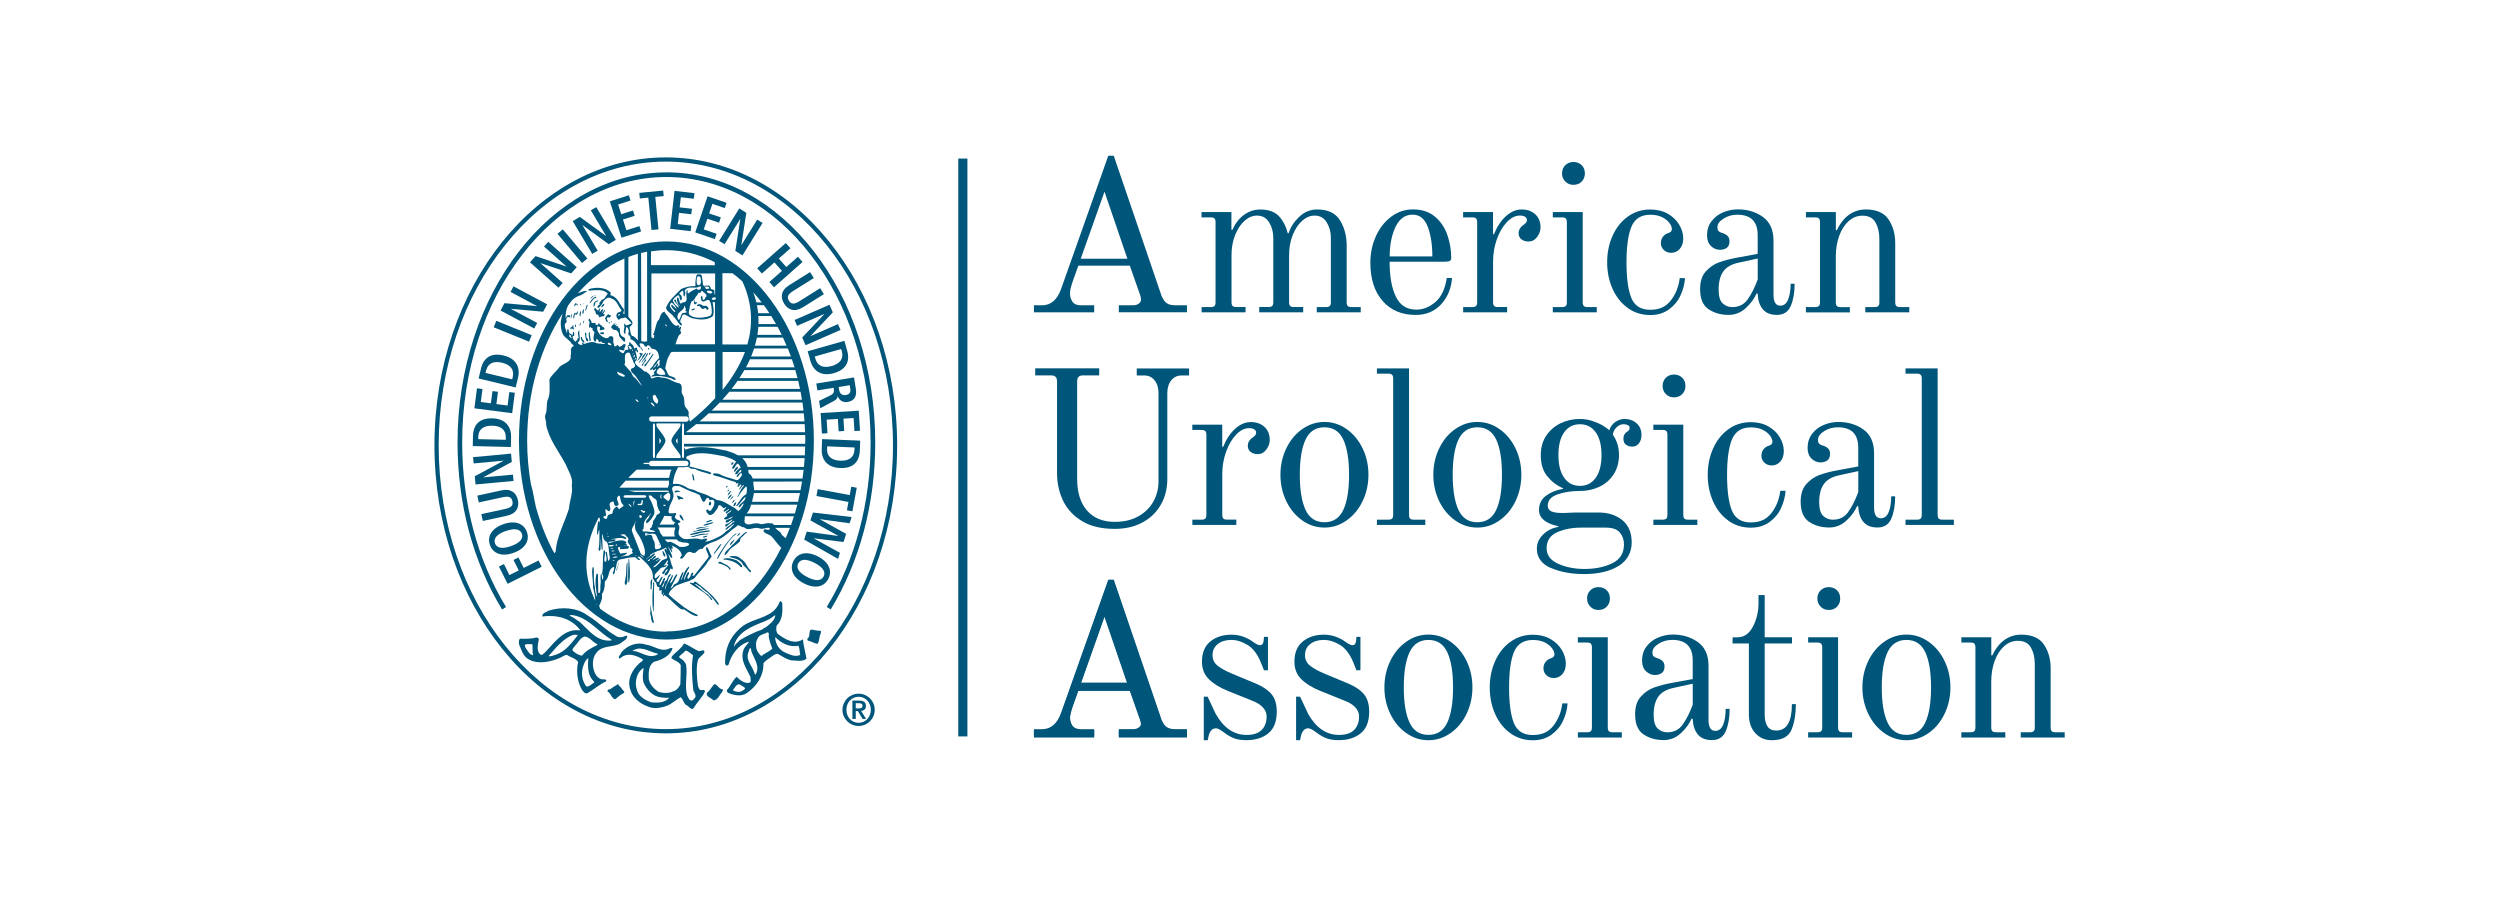 <?xml version="1.0" encoding="UTF-8"?><svg id="Capa_1" xmlns="http://www.w3.org/2000/svg" viewBox="0 0 534 192"><defs><style>.cls-1{fill:#00567a;}</style></defs><path class="cls-1" d="M220.85,65.21h1.74c1.85,0,3.2-1.14,4.04-3.43l10.1-28.51h1.17l10.19,29.87c.31,.78,.69,1.32,1.13,1.62,.44,.3,1,.44,1.69,.44h2.63v1.5h-14.56v-1.5h3.1c.47,0,.86-.12,1.17-.35,.31-.23,.47-.51,.47-.82,0-.4-.07-.75-.19-1.03l-2.2-6.25h-10.99l-1.13,3.14c-.44,1.25-.66,2.16-.66,2.73,0,.69,.17,1.29,.52,1.81,.35,.52,.94,.78,1.79,.78h2.86v1.5h-12.87v-1.5h.01Zm10.01-9.95h9.95l-4.89-14.32-5.07,14.32h0Z"/><path class="cls-1" d="M256.64,65.59h1.97c.38,0,.64-.08,.8-.23,.16-.16,.23-.42,.23-.8v-17.1c0-.38-.08-.64-.23-.8-.16-.16-.42-.23-.8-.23h-1.97v-1.13h6.39v3.76l.19,.05c.66-1.44,1.51-2.53,2.56-3.26,1.05-.74,2.17-1.1,3.36-1.1,1.85,0,3.22,.5,4.11,1.5,.89,1,1.49,2.19,1.81,3.57h.19c.38-1.25,1.12-2.41,2.23-3.48,1.11-1.06,2.4-1.6,3.87-1.6,2.28,0,3.91,.77,4.86,2.3,.95,1.53,1.44,3.33,1.44,5.4v12.12c0,.38,.08,.64,.23,.8,.16,.16,.42,.23,.8,.23h1.97v1.13h-9.39v-1.13h1.98c.38,0,.64-.08,.8-.23,.16-.16,.23-.42,.23-.8v-13.76c0-1.25-.3-2.35-.89-3.31-.59-.95-1.45-1.44-2.58-1.44-.94,0-1.83,.37-2.65,1.1-.83,.74-1.5,1.75-2.02,3.03-.52,1.29-.78,2.73-.78,4.32v10.05c0,.38,.08,.64,.23,.8,.16,.16,.42,.23,.8,.23h1.98v1.13h-9.39v-1.13h1.97c.38,0,.64-.08,.8-.23,.16-.16,.23-.42,.23-.8v-13.75c0-1.25-.3-2.35-.89-3.31-.59-.95-1.45-1.44-2.58-1.44-.94,0-1.83,.37-2.65,1.1-.83,.74-1.5,1.75-2.02,3.03-.52,1.29-.78,2.73-.78,4.32v10.05c0,.38,.08,.64,.23,.8,.16,.16,.42,.23,.8,.23h1.97v1.13h-9.39v-1.13h.03Z"/><path class="cls-1" d="M295.36,64.31c-1.77-1.97-2.65-4.71-2.65-8.22,0-2,.39-3.87,1.17-5.61s1.87-3.13,3.26-4.18c1.4-1.05,2.95-1.57,4.67-1.57,1.91,0,3.48,.52,4.7,1.55,1.22,1.04,2.11,2.34,2.65,3.92s.82,3.2,.82,4.86c0,.35-.11,.57-.33,.68-.22,.11-.59,.16-1.13,.16h-11.7c0,3.13,.44,5.62,1.34,7.47,.89,1.85,2.35,2.77,4.39,2.77,1.44,0,2.79-.55,4.06-1.64,1.27-1.1,2.07-2.8,2.42-5.12h1.13c-.19,2.28-.98,4.17-2.37,5.66-1.4,1.49-3.2,2.23-5.43,2.23-2.91,0-5.25-.98-7.02-2.96h0Zm10.59-9.54c0-2.5-.33-4.62-.98-6.34-.66-1.72-1.74-2.58-3.24-2.58-1.6,0-2.81,.87-3.64,2.61-.83,1.74-1.25,3.84-1.25,6.31h9.11Z"/><path class="cls-1" d="M312.52,65.59h1.97c.38,0,.64-.08,.8-.23,.16-.16,.23-.42,.23-.8v-17.1c0-.38-.08-.64-.23-.8-.16-.16-.42-.23-.8-.23h-1.97v-1.13h6.39v4.7l.19,.05c.66-1.63,1.51-2.92,2.56-3.87,1.05-.95,2.17-1.44,3.36-1.44s2.16,.35,2.91,1.03c.75,.69,1.13,1.63,1.13,2.82,0,.69-.24,1.36-.73,2.02-.48,.66-1.1,.98-1.85,.98-.59,0-1.1-.16-1.5-.47s-.61-.75-.61-1.32c0-.66,.31-1.22,.94-1.69,.28-.19,.5-.36,.63-.52,.14-.16,.21-.36,.21-.61,0-.28-.14-.51-.4-.68-.27-.17-.63-.26-1.1-.26-.97,0-1.9,.47-2.79,1.41-.89,.94-1.6,2.16-2.14,3.67-.53,1.5-.8,3.07-.8,4.7v8.73c0,.38,.08,.64,.23,.8,.16,.16,.42,.23,.8,.23h1.97v1.13h-9.39v-1.13h0Z"/><path class="cls-1" d="M331.68,65.59h1.97c.38,0,.64-.08,.8-.23,.16-.16,.23-.42,.23-.8v-17.1c0-.38-.08-.64-.23-.8-.16-.16-.42-.23-.8-.23h-1.97v-1.13h6.39v19.26c0,.38,.08,.64,.23,.8,.16,.16,.42,.23,.8,.23h1.97v1.13h-9.39v-1.13h0Zm2.67-26.81c-.47-.47-.7-1.05-.7-1.74s.23-1.3,.7-1.76,1.05-.68,1.74-.68,1.3,.23,1.76,.68c.46,.46,.68,1.04,.68,1.76s-.23,1.27-.68,1.74c-.46,.47-1.04,.7-1.76,.7s-1.27-.23-1.74-.7Z"/><path class="cls-1" d="M347.68,65.77c-1.4-1-2.47-2.36-3.24-4.08-.77-1.72-1.15-3.61-1.15-5.68s.39-3.96,1.17-5.68c.78-1.72,1.87-3.09,3.26-4.08,1.4-1,2.98-1.5,4.77-1.5,1.44,0,2.69,.31,3.76,.91,1.06,.61,1.88,1.4,2.44,2.35,.56,.95,.85,1.92,.85,2.89s-.25,1.73-.75,2.28c-.5,.55-1.11,.82-1.83,.82-.63,0-1.15-.2-1.57-.61-.42-.4-.63-.89-.63-1.45s.16-1.03,.47-1.41c.31-.38,.68-.63,1.13-.75,.5-.16,.75-.44,.75-.85,0-.38-.16-.8-.5-1.27-.33-.47-.84-.89-1.53-1.25-.69-.36-1.55-.54-2.58-.54-1.97,0-3.31,.85-4.02,2.54-.7,1.69-1.06,4.23-1.06,7.61s.35,5.92,1.03,7.61c.69,1.69,2.04,2.54,4.04,2.54s3.38-.67,4.42-2.02c1.03-1.34,1.66-2.93,1.88-4.74h1.13c-.09,1.29-.42,2.53-.98,3.73-.56,1.21-1.4,2.2-2.49,2.98s-2.41,1.17-3.95,1.17c-1.82,0-3.42-.5-4.81-1.5h0Z"/><path class="cls-1" d="M364.95,66.06c-1.21-.82-1.81-2.26-1.81-4.32,0-1.6,.4-2.85,1.22-3.76,.82-.91,1.76-1.56,2.84-1.95,1.08-.39,2.39-.73,3.92-1.01l4.32-.8v-3.99c0-2.91-1.45-4.37-4.37-4.37-1.06,0-2.04,.27-2.91,.82-.87,.55-1.32,1.17-1.32,1.85,0,.31,.05,.55,.14,.7,.07,.09,.16,.19,.31,.28,.14,.09,.27,.16,.4,.19,.56,.16,.99,.38,1.29,.66s.44,.67,.44,1.17c0,.66-.2,1.13-.59,1.41-.39,.28-.89,.42-1.48,.42-.69,0-1.32-.27-1.88-.8-.56-.53-.85-1.3-.85-2.3,0-1.15,.32-2.16,.97-3.01,.64-.85,1.47-1.48,2.49-1.9s2.06-.63,3.12-.63c2.07,0,3.85,.54,5.36,1.62,1.5,1.08,2.26,2.77,2.26,5.05v11.55c0,1.57,.48,2.35,1.45,2.35,.78,0,1.34-.46,1.69-1.36s.52-2.02,.52-3.33h.85c0,1.88-.27,3.46-.82,4.74-.55,1.29-1.53,1.92-2.94,1.92s-2.35-.4-3.03-1.2c-.67-.8-1.04-1.9-1.1-3.31l-.23-.09c-.47,1.1-1.23,2.14-2.28,3.12-1.05,.98-2.28,1.48-3.69,1.48-1.66,0-3.09-.4-4.3-1.22h0Zm8.36-2.13c.8-1.11,1.51-2.53,2.14-4.25v-4.46l-4.08,.89c-1.5,.31-2.59,.93-3.26,1.85-.67,.93-1.01,2.23-1.01,3.92,0,1.44,.3,2.42,.89,2.94s1.27,.78,2.02,.78c1.41,0,2.51-.55,3.31-1.67h-.01Z"/><path class="cls-1" d="M385.75,65.59h1.97c.38,0,.64-.08,.8-.23,.16-.16,.23-.42,.23-.8v-17.1c0-.38-.08-.64-.23-.8-.16-.16-.42-.23-.8-.23h-1.97v-1.13h6.39v3.85l.19,.05c.72-1.5,1.61-2.62,2.67-3.36,1.06-.74,2.24-1.1,3.52-1.1,2.28,0,3.91,.7,4.86,2.11s1.44,3.1,1.44,5.07v12.64c0,.38,.08,.64,.23,.8,.16,.16,.42,.23,.8,.23h1.97v1.13h-9.39v-1.13h1.97c.38,0,.64-.08,.8-.23,.16-.16,.23-.42,.23-.8v-13.52c0-1.38-.27-2.55-.82-3.52-.55-.97-1.48-1.45-2.79-1.45-1.1,0-2.07,.38-2.94,1.15-.86,.77-1.53,1.81-2.02,3.14-.48,1.33-.73,2.81-.73,4.44v9.77c0,.38,.08,.64,.23,.8,.16,.16,.42,.23,.8,.23h1.97v1.13h-9.39v-1.13h.02Z"/><path class="cls-1" d="M231.13,111.31c-1.85-1.11-3.2-2.57-4.06-4.37-.86-1.8-1.29-3.78-1.29-5.94v-19.54c0-.44-.1-.76-.31-.97-.2-.2-.52-.31-.97-.31h-3.38v-1.5h13.67v1.5h-3.43c-.44,0-.76,.1-.97,.31-.2,.2-.31,.52-.31,.97v20.81c0,2.91,.7,5.17,2.11,6.78s3.38,2.42,5.92,2.42c1.97,0,3.67-.4,5.07-1.2,1.41-.8,2.47-1.85,3.2-3.17,.72-1.32,1.08-2.74,1.08-4.27v-18.83c0-1.16-.28-2.08-.85-2.77-.56-.69-1.29-1.03-2.16-1.03h-1.64v-1.5h11.18v1.5h-1.64c-.87,0-1.6,.35-2.16,1.03-.56,.69-.85,1.61-.85,2.77v18.36c0,1.97-.44,3.76-1.34,5.37s-2.19,2.89-3.9,3.83c-1.71,.94-3.71,1.41-5.99,1.41-2.82,0-5.15-.55-7-1.67h0Z"/><path class="cls-1" d="M254.68,111h1.97c.38,0,.64-.08,.8-.23,.16-.16,.23-.42,.23-.8v-17.1c0-.38-.08-.64-.23-.8-.16-.16-.42-.23-.8-.23h-1.97v-1.13h6.39v4.7l.19,.05c.66-1.63,1.51-2.92,2.56-3.87,1.05-.95,2.17-1.44,3.36-1.44s2.16,.35,2.91,1.03c.75,.69,1.13,1.63,1.13,2.82,0,.69-.24,1.36-.73,2.02-.48,.66-1.1,.98-1.85,.98-.59,0-1.1-.16-1.5-.47-.4-.31-.61-.75-.61-1.32,0-.66,.31-1.22,.94-1.69,.28-.19,.5-.36,.63-.52,.14-.16,.21-.36,.21-.61,0-.28-.14-.51-.4-.68-.27-.17-.63-.26-1.1-.26-.97,0-1.9,.47-2.79,1.41-.89,.94-1.6,2.16-2.14,3.67-.53,1.5-.8,3.07-.8,4.7v8.73c0,.38,.08,.64,.23,.8s.42,.23,.8,.23h1.97v1.13h-9.39v-1.13h0Z"/><path class="cls-1" d="M278.16,111.16c-1.44-1.02-2.58-2.39-3.41-4.11s-1.25-3.6-1.25-5.64,.42-3.91,1.25-5.64,1.96-3.09,3.41-4.11,3.02-1.53,4.74-1.53,3.3,.51,4.74,1.53c1.44,1.02,2.58,2.39,3.41,4.11,.83,1.72,1.25,3.6,1.25,5.64s-.42,3.91-1.25,5.64c-.83,1.72-1.96,3.09-3.41,4.11-1.44,1.02-3.02,1.53-4.74,1.53s-3.31-.51-4.74-1.53Zm8.78-2.26c.82-1.77,1.22-4.27,1.22-7.49s-.4-5.72-1.22-7.49-2.16-2.65-4.04-2.65-3.22,.89-4.04,2.65-1.22,4.27-1.22,7.49,.4,5.72,1.22,7.49c.82,1.77,2.16,2.65,4.04,2.65s3.22-.89,4.04-2.65h0Z"/><path class="cls-1" d="M294.11,111h2.44c.38,0,.64-.08,.8-.23,.16-.16,.23-.42,.23-.8v-29.12c0-.38-.08-.64-.23-.8-.16-.16-.42-.23-.8-.23h-2.44v-1.13h6.86v31.28c0,.38,.08,.64,.23,.8,.16,.16,.42,.23,.8,.23h2.44v1.13h-10.33v-1.13h0Z"/><path class="cls-1" d="M310.82,111.16c-1.44-1.02-2.58-2.39-3.41-4.11s-1.25-3.6-1.25-5.64,.42-3.91,1.25-5.64,1.96-3.09,3.41-4.11,3.02-1.53,4.74-1.53,3.3,.51,4.74,1.53c1.44,1.02,2.58,2.39,3.41,4.11,.83,1.72,1.25,3.6,1.25,5.64s-.42,3.91-1.25,5.64c-.83,1.72-1.96,3.09-3.41,4.11-1.44,1.02-3.02,1.53-4.74,1.53s-3.31-.51-4.74-1.53Zm8.78-2.26c.82-1.77,1.22-4.27,1.22-7.49s-.4-5.72-1.22-7.49-2.16-2.65-4.04-2.65-3.22,.89-4.04,2.65-1.22,4.27-1.22,7.49,.4,5.72,1.22,7.49c.82,1.77,2.16,2.65,4.04,2.65s3.22-.89,4.04-2.65h0Z"/><path class="cls-1" d="M331.28,121.34c-2-.87-3.01-2.26-3.01-4.14,0-1.16,.46-2.18,1.36-3.05,.91-.87,1.99-1.41,3.24-1.6v-.14c-2.75-.59-4.14-1.75-4.14-3.48,0-1.29,.5-2.3,1.48-3.03,.98-.74,2.2-1.23,3.64-1.48v-.14c-1.32-.56-2.43-1.42-3.36-2.56-.93-1.14-1.38-2.65-1.38-4.53,0-1.6,.39-2.97,1.17-4.14,.78-1.15,1.81-2.04,3.08-2.65,1.27-.61,2.64-.91,4.11-.91,.91,0,1.81,.15,2.7,.44,.89,.3,1.66,.64,2.3,1.03,.64,.39,1.06,.71,1.25,.97,.28-.82,.74-1.42,1.36-1.83,.63-.4,1.25-.61,1.88-.61,1.06,0,1.94,.31,2.63,.94,.69,.63,1.03,1.44,1.03,2.44,0,.75-.18,1.36-.54,1.83-.36,.47-.84,.7-1.44,.7-.5,0-.94-.13-1.32-.4-.38-.27-.56-.7-.56-1.29,0-.69,.27-1.19,.8-1.5,.19-.12,.32-.24,.4-.35,.08-.11,.12-.27,.12-.5,0-.25-.12-.44-.38-.56-.25-.12-.55-.19-.89-.19-.56,0-1.07,.23-1.53,.68-.46,.45-.71,.98-.78,1.57,.87,1.22,1.32,2.66,1.32,4.32,0,1.57-.38,2.94-1.13,4.11-.75,1.17-1.76,2.07-3.03,2.67-1.27,.61-2.67,.91-4.2,.91-1.79,0-3.37,.24-4.77,.73-1.4,.49-2.09,1.29-2.09,2.42,0,.59,.27,1,.8,1.22,.53,.22,1.27,.33,2.2,.33,.66,0,1.19-.01,1.6-.05,.38-.03,.86-.05,1.45-.05h4.84c2,0,3.68,.54,5.02,1.62,1.34,1.08,2.02,2.67,2.02,4.77s-.93,3.87-2.79,5.02c-1.87,1.15-4.31,1.74-7.35,1.74-2.75,0-5.13-.44-7.14-1.32v.03Zm13.06-1.01c1.69-.8,2.54-2.15,2.54-4.06,0-.97-.29-1.81-.87-2.51-.58-.7-1.59-1.06-3.03-1.06h-5.21c-2,0-3.74,.34-5.21,1.01-1.47,.67-2.2,1.81-2.2,3.41,0,1.47,.83,2.58,2.49,3.31,1.66,.74,3.52,1.1,5.59,1.1,2.26,0,4.23-.4,5.92-1.2h-.01Zm-3.48-18.29c.82-1.16,1.22-2.77,1.22-4.84s-.4-3.68-1.22-4.84c-.82-1.15-1.94-1.74-3.38-1.74s-2.57,.58-3.38,1.74c-.82,1.16-1.22,2.77-1.22,4.84s.4,3.68,1.22,4.84,1.94,1.74,3.38,1.74,2.56-.58,3.38-1.74Z"/><path class="cls-1" d="M353.16,111h1.97c.38,0,.64-.08,.8-.23,.16-.16,.23-.42,.23-.8v-17.1c0-.38-.08-.64-.23-.8s-.42-.23-.8-.23h-1.97v-1.13h6.39v19.26c0,.38,.08,.64,.23,.8,.16,.16,.42,.23,.8,.23h1.97v1.13h-9.39v-1.13h0Zm2.67-26.82c-.47-.47-.7-1.05-.7-1.74s.23-1.3,.7-1.76c.47-.46,1.05-.68,1.74-.68s1.3,.23,1.76,.68c.46,.46,.68,1.04,.68,1.76s-.23,1.27-.68,1.74c-.46,.47-1.04,.7-1.76,.7s-1.27-.23-1.74-.7Z"/><path class="cls-1" d="M369.16,111.19c-1.4-1-2.47-2.36-3.24-4.08-.77-1.72-1.15-3.61-1.15-5.68s.39-3.96,1.17-5.68c.78-1.72,1.87-3.09,3.26-4.08,1.4-1,2.98-1.5,4.77-1.5,1.44,0,2.69,.31,3.76,.91,1.06,.61,1.88,1.4,2.44,2.35,.56,.95,.85,1.92,.85,2.89s-.25,1.73-.75,2.28c-.5,.55-1.11,.82-1.83,.82-.63,0-1.15-.2-1.57-.61-.42-.4-.63-.89-.63-1.45s.16-1.03,.47-1.41c.31-.38,.68-.63,1.13-.75,.5-.16,.75-.44,.75-.85,0-.38-.16-.8-.5-1.27-.33-.47-.84-.89-1.53-1.25-.69-.36-1.55-.54-2.58-.54-1.97,0-3.31,.85-4.02,2.54-.7,1.69-1.06,4.23-1.06,7.61s.35,5.92,1.03,7.61c.69,1.69,2.04,2.54,4.04,2.54s3.38-.67,4.42-2.02c1.03-1.34,1.66-2.93,1.88-4.74h1.13c-.09,1.29-.42,2.53-.98,3.73-.56,1.21-1.4,2.2-2.49,2.98-1.1,.78-2.41,1.17-3.95,1.17-1.82,0-3.42-.5-4.81-1.5h0Z"/><path class="cls-1" d="M386.43,111.47c-1.21-.82-1.81-2.26-1.81-4.32,0-1.6,.4-2.85,1.22-3.76s1.76-1.56,2.84-1.95,2.39-.73,3.92-1.01l4.32-.8v-3.99c0-2.91-1.45-4.37-4.37-4.37-1.06,0-2.04,.27-2.91,.82-.87,.55-1.32,1.17-1.32,1.85,0,.31,.05,.55,.14,.7,.07,.09,.16,.19,.31,.28s.27,.16,.4,.19c.56,.16,.99,.38,1.29,.66,.3,.28,.44,.67,.44,1.17,0,.66-.2,1.13-.59,1.41-.39,.28-.89,.42-1.48,.42-.69,0-1.32-.27-1.88-.8-.56-.53-.85-1.3-.85-2.3,0-1.15,.32-2.16,.97-3.01,.64-.85,1.47-1.48,2.49-1.9,1.02-.42,2.06-.63,3.12-.63,2.07,0,3.85,.54,5.36,1.62,1.5,1.08,2.26,2.77,2.26,5.05v11.55c0,1.57,.48,2.35,1.45,2.35,.78,0,1.34-.46,1.69-1.36s.52-2.02,.52-3.33h.85c0,1.88-.27,3.46-.82,4.74s-1.53,1.92-2.94,1.92-2.35-.4-3.03-1.2c-.67-.8-1.04-1.9-1.1-3.31l-.23-.09c-.47,1.1-1.23,2.14-2.28,3.12-1.05,.98-2.28,1.48-3.69,1.48-1.66,0-3.09-.4-4.3-1.22h0Zm8.36-2.13c.8-1.11,1.51-2.53,2.14-4.25v-4.46l-4.08,.89c-1.5,.31-2.59,.93-3.26,1.85-.67,.93-1.01,2.23-1.01,3.92,0,1.44,.3,2.42,.89,2.94,.59,.52,1.27,.78,2.02,.78,1.41,0,2.51-.55,3.31-1.67h-.01Z"/><path class="cls-1" d="M407.02,111h2.44c.38,0,.64-.08,.8-.23,.16-.16,.23-.42,.23-.8v-29.12c0-.38-.08-.64-.23-.8s-.42-.23-.8-.23h-2.44v-1.13h6.86v31.28c0,.38,.08,.64,.23,.8,.16,.16,.42,.23,.8,.23h2.44v1.13h-10.33v-1.13h0Z"/><path class="cls-1" d="M220.85,156.04h1.74c1.85,0,3.2-1.14,4.04-3.43l10.1-28.51h1.17l10.19,29.87c.31,.78,.69,1.32,1.13,1.62,.44,.3,1,.44,1.69,.44h2.63v1.5h-14.56v-1.5h3.1c.47,0,.86-.12,1.17-.35,.31-.23,.47-.51,.47-.82,0-.4-.07-.75-.19-1.03l-2.2-6.25h-10.99l-1.13,3.14c-.44,1.25-.66,2.16-.66,2.73,0,.69,.17,1.29,.52,1.81,.35,.52,.94,.78,1.79,.78h2.86v1.5h-12.87v-1.5h.01Zm10.01-9.95h9.95l-4.89-14.32-5.07,14.32h0Z"/><path class="cls-1" d="M257.1,148.81h.85l1.74,3.71c1.69,2.97,3.88,4.46,6.58,4.46,1.44,0,2.51-.35,3.22-1.06,.7-.7,1.06-1.67,1.06-2.89,0-.72-.27-1.37-.82-1.95-.55-.58-1.28-1.04-2.19-1.38l-5.36-2.16c-1.69-.68-3.02-1.52-3.99-2.49-.97-.97-1.45-2.2-1.45-3.71,0-1.91,.59-3.35,1.79-4.32,1.19-.97,2.69-1.45,4.51-1.45,.91,0,1.76,.15,2.56,.44,.8,.3,1.46,.65,2,1.06,.69,.5,1.21,.75,1.55,.75,.4,0,.66-.28,.75-.85l.09-.94h.85v7.14h-.85l-.66-1.64c-.72-1.79-1.66-3.04-2.84-3.76-1.17-.72-2.34-1.08-3.5-1.08s-2.11,.29-2.86,.87c-.75,.58-1.13,1.38-1.13,2.42,0,.91,.37,1.65,1.1,2.23s1.74,1.13,3.03,1.67l5.07,2.11c1.5,.63,2.63,1.38,3.39,2.28,.76,.89,1.13,2.14,1.13,3.73,0,2.1-.59,3.64-1.78,4.62-1.19,.98-2.75,1.48-4.7,1.48-1.16,0-2.1-.16-2.82-.47s-1.42-.74-2.11-1.27c-.28-.22-.56-.4-.84-.56-.28-.16-.53-.23-.75-.23-.75,0-1.27,.53-1.55,1.6l-.19,.94h-.85v-9.3h0Z"/><path class="cls-1" d="M276.85,148.81h.85l1.74,3.71c1.69,2.97,3.88,4.46,6.58,4.46,1.44,0,2.51-.35,3.22-1.06,.7-.7,1.06-1.67,1.06-2.89,0-.72-.27-1.37-.82-1.95s-1.28-1.04-2.19-1.38l-5.36-2.16c-1.69-.68-3.02-1.52-3.99-2.49-.97-.97-1.45-2.2-1.45-3.71,0-1.91,.59-3.35,1.79-4.32,1.19-.97,2.69-1.45,4.51-1.45,.91,0,1.76,.15,2.56,.44,.8,.3,1.46,.65,2,1.06,.69,.5,1.21,.75,1.55,.75,.4,0,.66-.28,.75-.85l.09-.94h.85v7.14h-.85l-.66-1.64c-.72-1.79-1.67-3.04-2.84-3.76-1.17-.72-2.34-1.08-3.5-1.08s-2.11,.29-2.86,.87-1.13,1.38-1.13,2.42c0,.91,.37,1.65,1.1,2.23s1.75,1.13,3.03,1.67l5.07,2.11c1.5,.63,2.63,1.38,3.38,2.28s1.13,2.14,1.13,3.73c0,2.1-.59,3.64-1.79,4.62-1.19,.98-2.75,1.48-4.7,1.48-1.16,0-2.1-.16-2.82-.47s-1.42-.74-2.11-1.27c-.28-.22-.56-.4-.85-.56-.28-.16-.53-.23-.75-.23-.75,0-1.27,.53-1.55,1.6l-.19,.94h-.85v-9.3h.02Z"/><path class="cls-1" d="M300.37,156.58c-1.44-1.02-2.58-2.39-3.41-4.11-.83-1.72-1.25-3.6-1.25-5.64s.42-3.91,1.25-5.64c.83-1.72,1.96-3.09,3.41-4.11,1.44-1.02,3.02-1.53,4.74-1.53s3.3,.51,4.74,1.53,2.58,2.39,3.41,4.11,1.25,3.6,1.25,5.64-.42,3.91-1.25,5.64-1.96,3.09-3.41,4.11c-1.44,1.02-3.02,1.53-4.74,1.53s-3.31-.51-4.74-1.53h0Zm8.78-2.26c.82-1.77,1.22-4.27,1.22-7.49s-.4-5.72-1.22-7.49c-.82-1.77-2.16-2.65-4.04-2.65s-3.22,.89-4.04,2.65c-.82,1.77-1.22,4.27-1.22,7.49s.4,5.72,1.22,7.49c.82,1.77,2.16,2.65,4.04,2.65s3.22-.89,4.04-2.65Z"/><path class="cls-1" d="M322.6,156.6c-1.4-1-2.47-2.36-3.24-4.08s-1.15-3.61-1.15-5.68,.39-3.96,1.17-5.68c.78-1.72,1.87-3.09,3.26-4.08s2.98-1.5,4.77-1.5c1.44,0,2.69,.31,3.76,.91,1.06,.61,1.88,1.4,2.44,2.35,.56,.95,.85,1.92,.85,2.89s-.25,1.73-.75,2.28-1.11,.82-1.83,.82c-.63,0-1.15-.2-1.57-.61-.42-.4-.63-.89-.63-1.45s.16-1.03,.47-1.41c.31-.38,.68-.63,1.13-.75,.5-.16,.75-.44,.75-.85,0-.38-.16-.8-.5-1.27-.33-.47-.84-.89-1.53-1.25-.69-.36-1.55-.54-2.58-.54-1.97,0-3.31,.85-4.02,2.54s-1.06,4.23-1.06,7.61,.35,5.92,1.03,7.61c.69,1.69,2.04,2.54,4.04,2.54s3.38-.67,4.42-2.02c1.03-1.34,1.66-2.93,1.88-4.74h1.13c-.09,1.29-.42,2.53-.98,3.73-.56,1.21-1.4,2.2-2.49,2.98-1.1,.78-2.41,1.17-3.95,1.17-1.82,0-3.42-.5-4.81-1.5h0Z"/><path class="cls-1" d="M337.03,156.41h1.97c.38,0,.64-.08,.8-.23,.16-.16,.23-.42,.23-.8v-17.1c0-.38-.08-.64-.23-.8-.16-.16-.42-.23-.8-.23h-1.97v-1.13h6.39v19.26c0,.38,.08,.64,.23,.8,.16,.16,.42,.23,.8,.23h1.97v1.13h-9.39v-1.13h0Zm2.67-26.82c-.47-.47-.7-1.05-.7-1.74s.23-1.3,.7-1.76,1.05-.68,1.74-.68,1.3,.23,1.76,.68c.46,.46,.68,1.04,.68,1.76s-.23,1.27-.68,1.74c-.46,.47-1.04,.7-1.76,.7s-1.27-.23-1.74-.7Z"/><path class="cls-1" d="M351.07,156.88c-1.21-.82-1.81-2.26-1.81-4.32,0-1.6,.4-2.85,1.22-3.76s1.76-1.56,2.84-1.95c1.08-.39,2.39-.73,3.92-1.01l4.32-.8v-3.99c0-2.91-1.45-4.37-4.37-4.37-1.06,0-2.04,.27-2.91,.82-.87,.55-1.32,1.17-1.32,1.85,0,.31,.05,.55,.14,.7,.07,.09,.16,.19,.31,.28s.27,.16,.4,.19c.56,.16,.99,.38,1.29,.66,.3,.28,.44,.67,.44,1.17,0,.66-.2,1.13-.59,1.41-.39,.28-.89,.42-1.48,.42-.69,0-1.32-.27-1.88-.8-.56-.53-.85-1.3-.85-2.3,0-1.15,.32-2.16,.97-3.01,.64-.85,1.47-1.48,2.49-1.9s2.06-.63,3.12-.63c2.07,0,3.85,.54,5.36,1.62,1.5,1.08,2.26,2.77,2.26,5.05v11.55c0,1.57,.48,2.35,1.45,2.35,.78,0,1.34-.46,1.69-1.36s.52-2.02,.52-3.33h.85c0,1.88-.27,3.46-.82,4.74-.55,1.29-1.53,1.92-2.94,1.92s-2.35-.4-3.03-1.2c-.67-.8-1.04-1.9-1.1-3.31l-.23-.09c-.47,1.1-1.23,2.14-2.28,3.12-1.05,.98-2.28,1.48-3.69,1.48-1.66,0-3.09-.4-4.3-1.22h0Zm8.36-2.13c.8-1.11,1.51-2.53,2.14-4.25v-4.46l-4.08,.89c-1.5,.31-2.59,.93-3.26,1.85-.67,.93-1.01,2.23-1.01,3.92,0,1.44,.3,2.42,.89,2.94,.59,.52,1.27,.78,2.02,.78,1.41,0,2.51-.55,3.31-1.67h-.01Z"/><path class="cls-1" d="M374.94,156.6c-.93-1-1.38-2.36-1.38-4.08v-15.07h-3.48v-1.32h1.03c1.41,0,2.51-.76,3.31-2.28,.8-1.52,1.2-3.2,1.2-5.05v-1.69h1.32v9.01h5.83v1.32h-5.83v15.31c0,.94,.19,1.72,.56,2.35,.38,.63,1.02,.94,1.92,.94,2.22,0,3.33-1.88,3.33-5.64h.85c0,2.1-.31,3.91-.91,5.43-.61,1.52-2.03,2.28-4.25,2.28-1.41,0-2.58-.5-3.5-1.5h0Z"/><path class="cls-1" d="M386.22,156.41h1.97c.38,0,.64-.08,.8-.23s.23-.42,.23-.8v-17.1c0-.38-.08-.64-.23-.8-.16-.16-.42-.23-.8-.23h-1.97v-1.13h6.39v19.26c0,.38,.08,.64,.23,.8s.42,.23,.8,.23h1.97v1.13h-9.39v-1.13h0Zm2.67-26.82c-.47-.47-.7-1.05-.7-1.74s.23-1.3,.7-1.76,1.05-.68,1.74-.68,1.3,.23,1.76,.68c.46,.46,.68,1.04,.68,1.76s-.23,1.27-.68,1.74c-.46,.47-1.04,.7-1.76,.7s-1.27-.23-1.74-.7Z"/><path class="cls-1" d="M402.47,156.58c-1.44-1.02-2.58-2.39-3.41-4.11-.83-1.72-1.25-3.6-1.25-5.64s.42-3.91,1.25-5.64c.83-1.72,1.96-3.09,3.41-4.11,1.44-1.02,3.02-1.53,4.74-1.53s3.3,.51,4.74,1.53c1.44,1.02,2.58,2.39,3.41,4.11,.83,1.72,1.25,3.6,1.25,5.64s-.42,3.91-1.25,5.64c-.83,1.72-1.96,3.09-3.41,4.11-1.44,1.02-3.02,1.53-4.74,1.53s-3.31-.51-4.74-1.53h0Zm8.78-2.26c.82-1.77,1.22-4.27,1.22-7.49s-.4-5.72-1.22-7.49c-.82-1.77-2.16-2.65-4.04-2.65s-3.22,.89-4.04,2.65c-.82,1.77-1.22,4.27-1.22,7.49s.4,5.72,1.22,7.49c.82,1.77,2.16,2.65,4.04,2.65s3.22-.89,4.04-2.65Z"/><path class="cls-1" d="M418.95,156.41h1.97c.38,0,.64-.08,.8-.23,.16-.16,.23-.42,.23-.8v-17.1c0-.38-.08-.64-.23-.8-.16-.16-.42-.23-.8-.23h-1.97v-1.13h6.39v3.85l.19,.05c.72-1.5,1.61-2.62,2.67-3.36s2.24-1.1,3.52-1.1c2.28,0,3.91,.7,4.86,2.11,.95,1.41,1.44,3.1,1.44,5.07v12.64c0,.38,.08,.64,.23,.8s.42,.23,.8,.23h1.97v1.13h-9.39v-1.13h1.97c.38,0,.64-.08,.8-.23,.16-.16,.23-.42,.23-.8v-13.53c0-1.38-.27-2.55-.82-3.52-.55-.97-1.48-1.45-2.79-1.45-1.1,0-2.07,.38-2.94,1.15-.86,.77-1.53,1.81-2.02,3.14-.48,1.33-.73,2.81-.73,4.44v9.77c0,.38,.08,.64,.23,.8,.16,.16,.42,.23,.8,.23h1.97v1.13h-9.39v-1.13h.02Z"/><path class="cls-1" d="M206.64,33.87h-1.95v123.43h1.95V33.87Z"/><path class="cls-1" d="M220.85,155.75h1.74c1.85,0,3.2-1.14,4.04-3.43l10.1-28.51h1.17l10.19,29.87c.31,.78,.69,1.32,1.13,1.62,.44,.3,1,.44,1.69,.44h2.63v1.5h-14.56v-1.5h3.1c.47,0,.86-.12,1.17-.35,.31-.23,.47-.51,.47-.82,0-.4-.07-.75-.19-1.03l-2.2-6.25h-10.99l-1.13,3.14c-.44,1.25-.66,2.16-.66,2.73,0,.69,.17,1.29,.52,1.81,.35,.52,.94,.78,1.79,.78h2.86v1.5h-12.87v-1.5h.01Zm10.01-9.95h9.95l-4.89-14.32-5.07,14.32h0Z"/><path class="cls-1" d="M127.3,62.96c-.45,.16-1.09,.4-1.17,.87l.8-.69c.1-.1,.37,0,.37-.19h0Z"/><path class="cls-1" d="M126.93,63.76c.1-.16,.5,.03,.4-.32l-.08-.08c-.64,.24-1.12,.85-1.36,1.46,.45-.24,.61-.74,1.04-1.06h0Z"/><path class="cls-1" d="M126.85,64.69c0,.29-.18,.64,0,.91,.1-.27,.32-.56,.29-.91,.16-.35,.64-.13,.69-.53-.37,.05-.77,.21-.98,.53Z"/><path class="cls-1" d="M123.08,65.01c.05,.08,.16,.13,.16,.22,.06,0,.14,.03,.19-.03-.03-.08,.03-.18-.05-.21-.24,.08-.22-.13-.32-.24-.37,0-.35,.45-.45,.72,.21-.03,.27-.35,.48-.45h0Z"/><path class="cls-1" d="M124.76,64.77h-.08v.22h.03c.07-.05,.02-.13,.05-.22h0Z"/><path class="cls-1" d="M128.61,65.68c.08-.29,.63-.42,.42-.82-.23,.1-.55,.42-.58,.69,.03,.05,.03,.18,.16,.13h0Z"/><path class="cls-1" d="M124.1,64.99c0-.05-.08-.05-.11-.05,0,.08-.16,.18-.05,.27,.08-.08,.23-.05,.16-.21h0Z"/><path class="cls-1" d="M125.08,66.45c.16-.45,.42-.93,.45-1.38-.16,.05-.23,.18-.32,.32,.08,.37-.35,.69-.13,1.06h0Z"/><path class="cls-1" d="M127.23,65.83c-.05-.05-.18-.08-.24,0-.13,.24,0,.59,.18,.69,.08,.24,.05,.55,.29,.69,.4-.16,.4,.4,.61,.61,.13-.08,.48-.37,.8-.22,.14-.1,.29-.29,.29-.48-.11-.03-.24,.03-.32-.05,.03-.32,.48-.53,.35-.87-.29,.08-.27,.5-.58,.69,.03-.29,.23-.59,.26-.91-.37,.05-.5,.42-.72,.69l-.08-.08c.05-.18,0-.42,.18-.56-.23-.42-.35,.29-.55,.32-.1-.19-.42-.29-.48-.53h0Z"/><path class="cls-1" d="M124.68,66.05c-.21,.03-.1,.24-.24,.35-.03,.22-.13,.55,.08,.67,.21-.24,.21-.69,.16-1.01h0Z"/><path class="cls-1" d="M123.01,66.98c-.03-.05-.1-.1-.1-.16h-.13c-.27,.32-.4,.87-.27,1.27,.27-.16,.08-.69,.35-.93,.08-.1,.18,.03,.24,.08,.35-.05,.31-.59,.37-.8-.22,.1-.23,.4-.45,.53h0Z"/><path class="cls-1" d="M124.1,66.85c-.08-.13,.03-.4-.18-.37-.08,.37-.22,.8-.05,1.14,.22-.13,.1-.53,.24-.77h0Z"/><path class="cls-1" d="M122.16,67c-.18,.24-.24,.67-.27,1.01h.1c.05-.32,.23-.67,.16-1.01h0Z"/><path class="cls-1" d="M129.78,68.78c.16-.29-.24-.48-.16-.8,.06-.27,.35-.24,.53-.13,.16-.13,.4-.29,.35-.55-.23,.1-.42-.03-.55-.22-.32,.22-.56,.59-.74,.93,.26,.24,.13,.77,.59,.77h0Z"/><path class="cls-1" d="M121.47,67.37c-.4-.18-.5,.29-.55,.56,.05,.05,.05,.18,.16,.13,.13-.05,.05-.19,.08-.29,.16-.32,.29,.1,.5,0,.1-.08,.1-.22,.16-.32-.08-.13-.23-.16-.35-.08h0Z"/><path class="cls-1" d="M124.76,68.46c-.16,.13-.27,.42-.16,.64,.13-.16,.22-.42,.16-.64Z"/><path class="cls-1" d="M130.49,68.86h.08c.1-.03,.21-.1,.13-.18-.13-.08-.27,.08-.22,.18h0Z"/><path class="cls-1" d="M130.02,68.86c-.1,.1,.05,.1,.05,.21,.08-.03,.16,.03,.24-.05,0-.16-.16-.16-.29-.16h0Z"/><path class="cls-1" d="M123.83,69.68c.16-.18,.24-.48,.18-.77-.21,.1-.18,.53-.18,.77Z"/><path class="cls-1" d="M130.55,69.95c.26,.29,.5,.61,.96,.53,.32,.08,.48,.42,.67,.67-.08,.82,.53,1.23,1.09,1.81,.03,.03,.12,.02,.16,0,.2-.1,.05-.42,.08-.64-.1-.18-.29-.32-.48-.4-.37-.19-.61-.56-.59-.96-.08-.35,.11-1.06-.5-1.01l.08-.27c-.16-.16-.32,.1-.45,0-.11-.24,.29-.18,.16-.37-.13-.05-.18,.1-.29,.16-.43-.03,.16-.27-.03-.45-.34,.27-.85,.48-.85,.93h0Z"/><path class="cls-1" d="M122.84,69.87h.08c.13-.13,.1-.42,.05-.61-.23,.08-.18,.42-.13,.61h0Z"/><path class="cls-1" d="M122.5,69.39c-.21,.05-.24,.32-.35,.48-.21,.03-.4,.1-.32,.37,.05,.05,.11,.1,.16,.08,.16-.45,.4,.19,.61,0-.05-.29-.23-.67-.1-.93h0Z"/><path class="cls-1" d="M124.76,70.62h-.08v.1h.08v-.1Z"/><path class="cls-1" d="M126.01,71.01c-.05-.05-.08-.1-.16-.08-.27,.53,.03,1.14,.05,1.73-.03,.18,.13,.18,.26,.18,.08-.61-.29-1.14-.16-1.83h0Z"/><path class="cls-1" d="M128.71,70.94c-.1,.21-.55-.08-.53,.24,.08,.27,.42,.18,.67,.21,.13-.03,.18-.13,.18-.24-.05-.13-.16-.24-.32-.21Z"/><path class="cls-1" d="M124.28,71.01l-.08,.08,.08,.08v-.16Z"/><path class="cls-1" d="M125.16,71.09c-.08-.1-.18,.03-.23,.08,.16,.59,0,1.27,.45,1.75,.08-.03,.18,.03,.24-.05,.1-.24-.03-.48-.22-.64-.32-.29-.03-.82-.23-1.14h0Z"/><path class="cls-1" d="M124.39,72.4c-.03-.18-.08-.48-.29-.45-.16,.22,.05,.42,.05,.64,.16,.27,.35,.5,.61,.61,.26-.35-.24-.5-.37-.8h0Z"/><path class="cls-1" d="M148.54,65.01c.13-.16,.4-.24,.42-.45-.13-.13-.05,.13-.4,0-.35-.12-.13-.32-.22-.45-.05,.03-.13,.03-.19,.13,.19,.27-.05,.72,.37,.77h0Z"/><path class="cls-1" d="M148.85,65.31c.03,.27,.54-.33,.93,.53,.51,.33,.64-.03,.93-.05,.19,.08,.08,.32,.29,.35,.08,.08,.21,0,.29-.08,.16-.29-.19-.48-.29-.69-.35-.14-.63,.14-1.09-.22-.46-.35-1.09-.1-1.06,.16h0Z"/><path class="cls-1" d="M148.41,65.94c-.09-.14-.64,.05-.77,.35h.31c.19-.05,.54-.2,.46-.35Z"/><path class="cls-1" d="M138.69,74.68v-.16c-.03-.16-.18-.18-.32-.16v.1c.05,.1,.16,.27,.32,.22h0Z"/><path class="cls-1" d="M138.62,75.77h.13c.18-.1,.24-.35,.16-.48-.16,.08-.37,.24-.29,.48Z"/><path class="cls-1" d="M137.32,74.91c.08-.05-.22-.49-.25-.57-.03-.09-.16-.2-.23-.16-.03,.02-.06,.13-.03,.16,.37,.31,.32,.65,.51,.57Z"/><path class="cls-1" d="M136.41,77.52h.11c.5-.59,.98-1.25,1.36-1.83,.05-.11,.16-.35,.03-.4-.23,.37-.77,.67-.8,1.22-.23,.32-.55,.64-.69,1.01h0Z"/><path class="cls-1" d="M136.09,77.2c.4-.35,.82-.96,1.12-1.44,.22-.42-.32-.27-.5-.4-.42,.24,.23,.32,.1,.56-.32,.4-.48,.85-.72,1.28h0Z"/><path class="cls-1" d="M137.02,77.45c.08,0,.13-.03,.18-.05,.05-.35,.46-.55,.67-.8,0-.45,.55-.67,.53-1.14h-.18c-.24,.32-.29,.72-.58,1.01-.18,.35-.51,.61-.61,.98h0Z"/><path class="cls-1" d="M137.74,78.29c.05-.05,.1-.08,.16-.08,.53-.87,1.25-1.7,1.7-2.55l-.18-.05c-.61,.8-1.01,1.64-1.78,2.36,0,.13-.05,.24,.1,.32h0Z"/><path class="cls-1" d="M137.5,77.37c-.1,.24-.4,.42-.45,.69,0,.08,.1,.08,.16,.08,.03-.1,.13-.16,.22-.24,.03-.48,.55-.69,.64-1.12-.29-.08-.48,.35-.55,.59h0Z"/><path class="cls-1" d="M110.85,94.09c0,23.44,14.13,42.52,31.49,42.52s31.5-19.07,31.5-42.52-14.13-42.52-31.5-42.52-31.49,19.07-31.49,42.52Zm41.86-31.23v.03s-.01-.02,0-.03h0s-.05,0-.1,.03c-.03-.2,0-.72-.03-.85-.05-.13-.46-.26-.75-.32,.04-.16-.15-.85-.74-.73-.42,.05-.95,.24-.97-.4-.02-.65-.21-1.53-.24-1.78-.03-.25-.78-.27-.98-.16-.22,.07-.37,1.47-.37,1.91,0,.45,.16,.58-.32,.56-.96-.05-1.86,.27-2.71,.61-1.22,1.27-2.6,2.34-3.24,4.01,.18,.91,1.25,1.19,1.62,1.91,.61,.5,.95,1.44,1.62,1.89,.18-.03,.18-.27,.13-.4-.78-.5,.05-1.14,.08-1.7,.13-.27,.42-.29,.64-.23,.53,.27,.97,.6,1.62,.8,1.33,.29,3.06,.45,4.23-.42,.53-.71,0-3.1,0-3.1,0,0,.26,.18,.52,.02v9.03h-8.47c.32-.6,.15-.54,.34-.93,.22-.44,.26-1.03,.76-1.27,.29-.27-.03-.56-.05-.85,.05-.24,.29-.5,.13-.72-.18,.05-.29,.27-.53,.24,.03-.1,.24-.22,.22-.37-.13-.16-.37-.19-.53-.11-.06,.03-.08,.11-.13,.11-1.17-.5-1.41-1.83-2.28-2.63-.13-.13-.1-.32-.29-.45-.98,.32-.88,1.63-1.32,1.91-.45,.29-.64,2.73-1.44,3.69v-.42s.01-13.33,.01-13.33h13.61v4.47s.01,0,0,.01h-.01Zm-5.92-.86c-.23-.05-.22,.89-.16,1.27,.25,1.89-.95,.96-1.14,1.62-.22-.08-.32-.31-.37-.55-.05-.25-.13-.69-.4-.85-.37,.48,.16,1.49,.24,1.59,.07,.1,.29,.16,.29,.32-.31-.16-.66-.67-.77-.85-.1-.18-.02-.45-.16-.53-.14-.08-.27,0-.32,.1,.18,.64,.85,.85,.95,1.51,0,.03,.03,.1-.03,.1-.4-.35-.78-.6-1.01-1.12-.08-.17-.16-.29-.21-.45,.27-.53,.95-1.07,1.23-1.09,.27-.02,.13,.96,.55,1.14,.27-.48,.2-1.1-.22-1.3-.14-.16-.22-.16-.1-.29,.19-.19,.78-.84,.8-.32,.01,.52-.05,.8,.21,1.06,.19-.27,.23-.8,.22-.96-.03-.16-.23-.24-.08-.4,.8-1.12,2.2-.13,3.18-.85,.16-.05,.22,.1,.23,.22,.03,.27-.21,.55-.45,.53-.24-.01-.35-.1-.48-.29-.53,.37-1.14,.48-1.62,.98-.19,.08-.37,.06-.29-.27s-.05-.33-.1-.35h.01Zm-.42,4.28c.1,.13,.36,.29,.28,.45-.32,.18-.8-.03-1.03,.32-.19,.35-.31,1.05-.63,1.29-.22-.17-.4-.61-.22-1.13,.17-.52,1.08-1,1.24-1.32,.16-.33,.17-.56,.17-.56,.08-.03,.1,.03,.16,.08-.16,.48,.39,.29,.04,.87h-.01Zm-2.14,.16c.03,.13-.03,.18-.13,.22-.5-.35-1.02-1.14-1.04-1.34-.01-.19,.23-.69,.4-.68s.98,.87,1.04,1.38c-.38-.33-.83-.88-.95-.91-.13-.03-.16,0-.16,0-.08,.56,.46,.93,.85,1.33h0Zm4.57-6.31s0-.02,0-.01c.01-.46,.02-1.02,.29-1.08,.28-.06,.5,.03,.55,.29,.13,.59,.18,1.51-.37,1.59-.46,.07-.48-.67-.48-.79h0Zm-1.54,5.84c.08-.52,.19-1.06,.45-1.54,.83-.59,.67-.6,.85-.96,.32-.37,.49-.57,.57-.82,.08-.25,.27,.03,.48-.16,.21-.18,.2-.43,.36-.38,.32,.42,1.04,.67,.93,1.22-.42,.16-.19,.8-.72,.69-.32-.18,.1-.77-.37-.77-.24,.24-.03,.55-.03,.85,.56,.93,1.33-.61,1.81,.21,.4,.69,.42,1.59,.45,2.39,.01,.29-.13,.64-.45,.8-1.25,.42-3.2,.64-4.25-.21-.37-.29-.14-.91-.08-1.33h0Zm3.42-4.52c-.15-.27-.32-.05-.35-.28,.4,.24,1.19-.22,1.17,.4-.18,.16-.63,.18-.72,.13-.08-.05,.04,.02-.1-.25h0Zm1.19,1.21c-.18,.07-.53,0-.74-.16-.05-.1-.27-.29-.08-.37s.8-.05,1.12,.22c0,.19-.12,.25-.29,.32h0Zm2.47,12.53h4.78c-1.11,2.95-2.82,5.67-4.78,8.09v-8.09Zm-12.3-5.83l.05-.08c.16,.05,.37,.23,.4,.45-.21,0-.35-.24-.45-.37Zm.05,10.46v.21c-.48,0-1.14,.19-1.51-.16-.27-.08-.4-.24-.27-.53,0-.35,.42-.61,.64-.82,.5,.18,1.01,.77,1.14,1.3h0Zm-2.33-8.19c-.08,.22,.03,.56-.23,.61-.06,0-.24,.03-.24-.1,.03-.22,.18-.85,.48-.5h0Zm-1.54-17.88v19.07c-.4,.35-.73,.07-1.24,.07l-.04-18.85c.42-.1,.85-.2,1.28-.29h0Zm-4.01,1.15c.67-.26,1.34-.5,2.04-.7v18.51c-.29-.33-.82-.97-1.25-.97-.45-.45-.27-1.14-.53-1.64,0-.37,.27-.43,.48-.69,.45-.57-.2-1.1-.73-1.72v-12.79h0Zm-11.75,19.07c-.91,.38-.25,1.4-.59,1.98,.35,1.36-1.54,1.66-2.34,2.4-.67,.98-1.68,1.66-2.17,2.7,0,1.6,.27,3.2-.46,4.57-.18,.92,0,1.96-.35,2.82-.38,.77,.21,1.42,.1,2.22,.55,3.11,2.69,5.72,4.16,8.48,.59,1.48,1.67,2.9,1.32,4.62,.28,1.66-.49,3.2-.59,4.86-.95,3.09-2.62,5.9-2.86,9.22-.14,.06-.1,.18-.1,.27h-.18c-.1-.16-.21-.33-.31-.5-1.5-2.89-2.73-6.05-3.65-9.43-.18-.83-.35-1.68-.51-2.52-.12-.78-.31-1.52-.53-2.25-.52-3-.8-6.12-.8-9.33,0-10.41,2.87-19.91,7.57-27.12-.15,.67-.37,1.45-.38,1.62-.07,1.1,.05,2.08,.54,2.97,.38,.65,1.42,1.12,1.74,1.83,.14,.21,.67,.33,.38,.59h0Zm-.36-1.79l-.08,.08c-.18-.08-.21-.32-.42-.35,.02-.16,.01-.34,0-.52,.14,.13,.31,.25,.42,.4-.04,0-.08,.03-.1,.07,.06,.11,.16,.22,.18,.32h0Zm2.34,.98c-.19,.13,0,.32-.06,.48-.42,.18-.69-.13-.95-.37-.05-.16,.08-.18,.18-.24,.07-.05,.1-.12,.12-.19h.01c.32-.77-.19-1.49,.05-2.23h-.13c-.42,.52-.08,1.09-.05,1.67-.05-.03-.08-.07-.16-.05-.16,.13-.16,.37-.16,.61-.08-.03-.13-.13-.18-.18l-.22,.37c-.21-.23-.43-.53-.59-.86,.08-.05-.02-.24,.06-.37,.1,0,.18,.03,.27-.03,.08-.32,0-.64-.08-.93-.27,.1-.18,.5-.27,.77-.24,.08-.13-.24-.32-.29-.27,.07-.29-.22-.41-.33-.04-.23-.08-.47-.14-.68-.48,0-.11,.59-.35,.82-.08-.72-.87-1.67-.08-2.28,.21-.5-.27-.85-.16-1.38-.01-.76,.19-1.57,.58-2.29,.27-.38,.55-.74,.84-1.1,.41-.38,.9-.71,1.49-.91,.58-.1,1.38-.82,1.68-.98-.4-.17-1.25,.15-2,.48,2.91-3.29,6.28-5.84,9.97-7.44v11.92s-.13-.1-.16-.1c-.1-.05-.08-.16-.08-.24,.08-.22,.2-.55,.12-.76-.96-1.06-1.27-2.58-2.79-2.97-.23-.18,.14-.44-.07-.63-1.14-1.14-3.05-1.12-4.54-.72-.03,.03-.21,.14-.21,.22,.18,.22,.53,.1,.77,.08,1.22-.08,2.63-.22,3.42,.72-.45,.35-.56,1.17-1.25,1.25-.18,.27-.42,.48-.61,.77,.02,.09,.1,.14,.18,.18-.18,.12-.36,.26-.51,.49,.03,.13-.08,.32,.14,.35,.48-.24,.72-.82,1.04-1.19h-.1s-.1,.07-.15,.1c.55-.6,1.14-1.47,2.01-.95,1.22,.4,1.41,1.65,2.18,2.55-.13,.53-.96,.24-1.06,.85-.18,.48,.16,.9,.45,1.17,.23-.08,.35-.35,.64-.37,.37,.13,.55-.24,.9-.08,.42,.4,1.49,1.28,1.06,1.32-.62,.07-1.01,.74-1.3-.08-.31,.16-.05,.48-.08,.69-.03,.5-.35,1.22,.1,1.54,.24-.19,.05-.56,.16-.8,.05-.22,.08-.45,.13-.67,.37-.05,.42,.53,.56,.82-.03,.35-.35,.82,.16,1.01,.21,.24,.22,.52,.16,.79,.34-.07,.64,.37,.97,.52,.32,.4,.55,.93,1.01,1.22,.08,0,.14-.08,.18-.13,.03-.27-.26-.4-.21-.69,.27-.13,.55-.05,.8,.05,.24,.22,.29,.67,.69,.61,.1-.1,.16-.27,.24-.32,.35-.05,.55,.27,.69,.5,.13,.35,.58,.24,.85,.37,.69,.32,.87,1.14,.93,1.86-.55,.5-1.09,1.17-1.44,1.83-.24,.27-.58,.42-.5,.77,.74-.18,.82-1.01,1.44-1.44,0-.29,.23-.53,.48-.77l.16,.05c-.03,.4-.16,.67,0,1.06-.22,.11-.42,.27-.61,.48,.03-.24,.4-.55,.21-.82-.31,.08-.4,.48-.61,.69-.21,.24-.53,.27-.53,.61,.08,.13,.18,.13,.32,.13l.35-.32c.21,.48-.77,.64-.27,1.12-.13,.29-.74,.24-.61,.61,1.41-.32,2.71-.1,4.01,.29,.4,.08,.66,.45,1.12,.4,0-.69-.9-.67-1.38-.93-.46-.45-.51-1.09-.85-1.57,.22-.98,.35-2.02,.93-2.84,.12-.37,.29-.67,.67-.66h7.81s1.27-.01,1.27-.01v9.9c-1.75,1.91-3.62,3.6-5.4,5.02l-.31-1.43c.35-1.06-.8-1.41-.85-2.26-.05-.72,0-1.49-.4-2.07-.55-.69,.29-2.05-.74-2.45-1.35-.19-2.34-1.3-3.82-1.19-.64-.37-1.41-.05-2,.19-.29-.13-.27-.55-.45-.8-.18-.29-.59-.4-.72-.69-.55,.16-.82-.53-1.3-.77-.45-.27-1.12-.74-1.17-1.32,.87-.56,.18-1.62,.1-2.36,.14,.04,.24-.02,.31-.1l-.02,.25c-.03,.18,.13,.18,.27,.18v-.42s-.1-.12-.19-.12c.03-.16,.06-.37-.12-.49-.18,0-.32,.13-.37,.29-.21-.16-.23-.45-.32-.69-.27-.29-.64-.53-.77-.86-.07,.23-.14,.47-.12,.7-.13,.05-.29,.1-.31,.32-.04,.3,.31,.48,.1,.72-.23,0-.5,0-.69,.16-.13,.24-.18,.74-.61,.53-.23-.16-.59-.37-.67-.64,.4-.16,.82,.29,1.19,0-.26-.45,.8-1.3-.16-1.27-.29,.29-.61,.55-1.01,.61-.1-.13-.08-.32-.29-.42-.19,.1-.46,.53-.72,.18-.05-.06-.08-.12-.1-.19,.06-.04,.09-.1,.07-.18,.01-.1-.07-.13-.15-.1-.07-.42,0-.9-.03-1.32-.19-.22-.42-.29-.72-.27-.18,.19-.4,.45-.69,.45-.96-.1-1.75-.93-2.02-1.81-.08-.28,.05-.55,.07-.78,.11,.07,.22,.12,.33,.12,.42,.1,.08,.45,.13,.69,.27,.27,.55-.16,.93-.03,.4-.59-.61-.56-.61-1.01-.27,.03-.4-.21-.45-.42-.18,.09-.22,.34-.34,.52-.01-.07-.05-.12-.11-.18-.08,.03-.18,.05-.26,.08-.1-.13,0-.35-.08-.45-.29,.03-.48,0-.83,0,.11-.4-.31-.56-.37-.9-.13-.05-.21,.13-.26,.21-.08,.27,.13,.32,.23,.48-.1,.4-.18,.9-.08,1.25,.13,.03,.18-.13,.27-.18,.1,.18,.26,.27,.45,.27-.26,.69,.69,.59,.29,1.28-.08,.48-.27,1.19,.16,1.57,.13,.03,.29-.05,.29-.18v-.27c.61-.32,.35,.91,.93,.45,.37-.03,.4,.55,.77,.29,.05,.05,.22,.05,.18,.16-.1,.16-.32,.05-.48,.08-.45-.18-1.14,.03-1.57-.32-.93-.27-1.62,.08-2.44,.32-.14-.05-.03-.42-.32-.32l.03,.05Zm7.73-5.71h-.14c0-.18,.1-.42,.35-.37,.05,.13-.08,.32-.22,.37h0Zm25.05,31.17c-.27,.44-.72,.86-.85,1.38,.08,.14,.25,.17,.36,.08,.36-.33,.38-.78,.8-1.08,.33,.14,.58,.58,.67,.97-.44,0-.61,.55-.95,.75-.05,.19-.3,.41-.16,.61,.67,.03,.67-.78,1.19-.99,.08,.14,.08,.33,.03,.47-.38,.08-.91,.61-.99,1.02,.08,.2,.22-.03,.33-.06,.27-.22,.36-.61,.67-.74,.22,.08,.14,.42,.11,.58-.33,.36-.67,1.22-1.32,.88-1.13-.42-2.35-.58-3.4-1.22-.44-.14-.99-.25-1.44-.08-.03,.19,.2,.31,.33,.38,1.55,.31,2.95,1,4.47,1.38,.12,.08,.12,.25,.25,.33l.38-.08c.11,.28-.27,.5-.14,.78,.44,.08,.47-.89,.8-.36-.14,.33-.31,.61-.5,.89l.08,.08c.33-.31,.5-.69,.83-.99,.14,0,.11,.2,.06,.25-.67,.67-.89,1.49-1.3,2.24l.08,.08c.47-.78,1.02-1.57,1.72-2.24,.08-.03,.11,.05,.16,.08,.11,.53,.03,1.08-.08,1.55-.97,.47-1.49,1.63-2.16,2.49,.22,.22,.36-.2,.55-.25,.47-.55,.89-1.22,1.44-1.69,.08,.94-1.05,1.25-1.47,2.02-.03,.16,.14,.3,.28,.16,.36-.2,.39-.67,.8-.74-.14,.61-.66,1.16-1.05,1.55-.36,.05-.58-.5-.91-.61-1.25-.63-2.3-1.6-3.76-1.68-.61-.44-1.35-.61-1.99-1.02-.85-.41-1.85-.52-2.68-1.05-.58-.27-1.3-.22-1.83-.67-.83-.5-1.72-.85-2.82-.69l-.08-.08c.14-1.3,.49-2.43,1.12-3.51,.63-.01,1.08,.08,2.19-.11,.27,.47,.87,.47,1.45,.5,.97,.61,2.1,.69,3.12,1.1,.14,.03,.22-.03,.3-.14-.03-.16-.22-.31-.39-.36-1.41-.38-2.86-.82-4.3-1.18,.33-.38,.32-1.2-.23-1.45-.2,0-.33-.11-.38-.25-.14-.38,.25-.5,.5-.58,2.35-1.02,5.26-.27,7.63,.16,.85,.31,1.8,.5,2.49,1.14h0Zm-1.91-1.21h.01c.18,.06,.37,.12,.55,.19-.17-.06-.34-.11-.51-.17l-.05-.02h0Zm3.89,9.78v.03h-.08s.01,0,.03-.02h.06s0,0,0,0Zm-3.81,5.75c.5-.38,.97-.88,1.52-1.08-.5,.55-1.05,1.27-1.77,1.57-.83,.98-2,1.44-3.12,1.92-.14,.05-.27,.1-.42,.16-.33,.04-.66,.28-.97,.13,.14-.14,.5-.22,.39-.52-.42-.28-.85,.2-1.36,.08-1.16-.42-2.43,.11-3.68-.11-.33-.25-.83-.47-.99-.94-.25-.74,.52-1.55-.16-2.19-.08-.42,.64-.2,.47-.63-.31-.33-.82-.2-1.08-.72-.29-.59,.8-.85-.11-1.05-.33,.16-.77,.06-1.13,.08-.33-.27-.11-.72-.06-1.05,.2-1.19,1.35-2.19,.8-3.54-.11-.25-.22-.58-.11-.88,.28-.55,1.02-.33,1.55-.33,.8,.36,1.55,.8,2.35,1.1,.67,.22,1.32,.47,1.94,.8,.25,.47,.38,.97,.69,1.41,.72,.25,.47-1.13,1.27-.72,.05,.14,.08,.31,.2,.44,.27-.11,.61-.22,.86,.03,.25,.33,.06,.78,0,1.11-.17,.38-.36,.72-.64,1.05-.42,.31-.69-.58-.97-.08-.05,.44,.31,.74,.63,1,.33,.14,.61-.16,.91-.25,.38-.61,.97-1.02,1.05-1.77,.53-.22,.78,.38,1.13,.61,.22-.03,.36-.25,.55-.3-.05,.44-.5,.5-.58,.91,.05,.11,.17,.11,.25,.11l.94-.61c.03,.47-1.02,.5-.64,1.05,.39-.25,.74-.55,1.16-.74-.2,.58-.94,.52-1.05,1.08,.05,.14,.22,.11,.3,.06-.27,.22-.74,.3-.88,.72,.74,.44,1.32-.55,2.1-.5-.44,.06-.61,.63-1.05,.53-.22,.2-.69,.14-.67,.55v.17c.58,.16,.94-.58,1.49-.63-.33,.5-.83,.83-1.41,1-.22,.08-.17,.3-.17,.5h.2c.58-.42,1.08-1.08,1.77-1.19,0,.16-.16,.27-.27,.33-.33-.08-.22,.3-.47,.38-.44,.42-1.05,.55-1.21,1.13,.14,.08,.31-.06,.44-.17v-.03Zm-13.39,4.73c.2,.5,.5,1.02,.5,1.55-.31,.2-.67,.27-1.02,.42-.61,.5-1.08,1.3-1.85,1.57-.05-.06-.03-.14-.03-.22,.64-.44,1.22-1,1.55-1.6-.44-.08-.74,.44-1.16,.53,.22-.3,.72-.42,.8-.8-.55-.03-.97,.31-1.41,.53,.08-.38,1.02-.5,.61-.97-.42,.11-.64,.72-1.08,.72-.06,.16-.14,.36-.33,.44-.06,0-.14-.06-.17,.03-.08-.03-.03-.11-.03-.17,.53-.33,1.16-.85,1.55-1.36-.08-.22-.31-.08-.41-.03-.44,.44-1.08,.74-1.49,1.21l-.03-.05c.22-.36,.83-.53,.97-1,0-.01-.03-.03-.04-.04l.12-.06,.03-.02s.03,.03,.05,.03c.1-.03,.14-.08,.18-.14l.22-.11,.78-.37,.13-.07c.64-.14,1.24-.37,1.75-.72,.25,.2,.25,.5,.36,.72-.14-.11-.17-.53-.47-.44-.2,.06-.14,.3-.08,.41h0Zm-5.13,.61l-1.89-4.86-.02-.11c0-.46,.3-.89,.52-1.29,.16-.28,.3-.57,.43-.86l-.29,.83c0,.66,.03,1.2,.4,1.72,.4,.57,.74,1.1,1.04,1.79,.38,.84,1.01,2.3,.55,3.28l-.74-.5h0Zm.59,.78l-.12,.06-.61-.55,.14-.04,.59,.53h0Zm-1.42-.35l-.1,.03-.37-.13,.12-.03,.35,.12h0Zm-2.22,.02h.06c-.44,0-.82,.16-1.23,.09v-.05c.5,0,1.05-.25,1.32-.69-.14-.14-.2,.08-.31,.03-.38-.06-.78,.14-1.19,.14-.11-.38-.44-.77-.5-1.25,.14-.2,.42-.14,.58-.25-.06,.16-.28,.38-.08,.55l1.6-.08c.14-.08,.3-.22,.3-.38l-.08-.16c-.38-.03-.78-.11-1.14-.08,.27-.11,.67,.05,.91-.08l-.47-.5c.11,0,.25,0,.25-.14-.55-.72-1.72-.42-2.51-.25-.47,.14-.97,.44-1.47,.25,.41-.47,1.6,.11,1.63-.67-.37-.02-.83,0-1.22,.01,1.09-.1,2.24-.61,3.29-.07,.08-.03,.2-.06,.25-.17-.27-.44-.85-.5-1.3-.72,.27-.17,.72-.14,1.05-.08,.11,.53,.99,.67,.55,1.27-.14,.64,.58,.83,.5,1.44,.11,.25,.8,.47,.38,.8-.06,.2,.22,.27,.17,.5-.33,.1-.6,.33-.9,.48-.05,.03-.1,.05-.16,.07-.05,0-.09,0-.13-.01h-.03s.08-.04,.13-.06c-.1,.02-.19,.04-.29,.06h0Zm-2.94,1.06c-.05-.05,.03-.14,.08-.16,.17-.03,.25,.05,.39,.08-.17,.03-.28,.11-.47,.08h0Zm.25,.67c-.05,0-.08,.08-.17,.06,.03-.06,.14-.11,.17-.06Zm-.33-1.38c.16-.14,.44-.08,.64-.22l.47,.05c-.03,.2-.31,.14-.47,.22-.22-.03-.44,.03-.64-.05Zm.33-2.07c-.2,.06-.53,.41-.69,.08,.22-.06,.47-.03,.69-.08Zm-1.16-.42c.25-.28,.72-.11,1.08-.2,.14,.22-.22,.22-.33,.33-.27,.03-.55,.06-.75-.14h0Zm1.38,1.05c-.2,.03-.47,.31-.72,.08,.14-.22,.5-.11,.72-.08Zm.25,.64c-.16,.25-.63,.08-.88,.14,.2-.25,.61-.08,.88-.14Zm.06-1.96c.06,0,.14-.06,.17,.03,.03,.11-.11,.2-.17,.22-.08,0-.11-.08-.16-.06-.06-.14,.08-.16,.16-.2h0Zm-2.24-7.54c.31,.05,.38,.58,.8,.36,.55-.64-.63-1.55,.5-1.96,.11,0,.2-.08,.31-.06,.22,.31,.03,.86,.55,.97,.25,.03,.44-.17,.58-.36-.06-.53-.53-.94-.31-1.52,.17-.16,.36-.52,.55-.25,.14,.72,.17,1.49,.8,1.96-.08,.44-.72,.46-.91,.87-.27-.11-.31-.6-.64-.57-.47,.31-.8,.8-.8,1.38-.31,.36-.97,.14-1.1,.72,.03,.22-.14,.36-.2,.55-.25-.05-.53-.11-.64-.33-.14-.5,.53-.08,.53-.53,.06-.44-.31-.88-.03-1.25h-.01Zm.4-35.42c.05-.13,.16-.18,.32-.16,.08,.13,.24,.22,.4,.24,.11,.1,.03,.29-.1,.32-.23-.08-.67-.1-.61-.4h0Zm3.66,3.72c.03-.61-.16-1.41,.48-1.75,.27,0,.61-.08,.64,.29,.21,.64,.58,1.25,.77,1.89,.13,.18,.35,.35,.27,.61-.05,.69-1.19,.37-.82,1.14,.18,.42,.61,.67,.91,1.04,.48,.72,1,1.38,1.41,2.13-.67-.56-1.04-1.44-1.78-1.91-.26-.29-.37-.64-.55-.98l-1.44-1.65c.08-.26,.23-.53,.13-.8h0Zm.86-3.2c.25-.06,.59,.24,.62,.59-.13,.1-.21,.18-.4,.18,.05-.35-.59-.68-.22-.77h0Zm.99,2.6c.03-.19-.08-.64,.23-.69,.16,.27-.08,.48-.23,.69Zm.48-.08c.24,.1-.08,.27-.1,.4-.03,.08-.1,.03-.16,.05-.03-.22,.18-.32,.27-.45h0Zm-.69-.61c-.13-.24,.26-.32,.29-.55,.03,.13-.18,.37-.29,.55Zm-.03-.82v.05h-.08c-.03-.16,.08-.27,.18-.37,.14,.08,0,.24-.1,.32Zm8.45,36.05s0,.01,.01,.02c.2,.39,.34,.42,.58,.5,.05,.02,.12,.03,.16,.05-.06,.03-.12,.07-.18,.12-.08,.08-.16,.2-.18,.35h-3.05c.07-.12,.15-.24,.23-.37,.05-.09,.1-.18,.16-.27,.25-.43,.49-.88,.6-1.23h.39s.05,.02,.08,.03c.08,.03,.12,.01,.12,.01h.33c.09,0,.18,0,.27,0,.12,0,.31,.11,.48,.07-.05,.07-.08,.13-.1,.2-.04,.13-.03,.28,.08,.52h0Zm.59,3.5s.03,.05,.04,.08h-2.58l-.59-.83-.19-.57-.35-.48,.03-.05h3.66c.14,.16,.07,.25-.03,.53-.01,.05-.03,.1-.05,.16,0,.03-.01,.07-.01,.11-.06,.32-.05,.7,.07,1.06h0Zm-7.95-6.85c.27-.14,.55,.11,.78-.22,.08-.22-.03-.58,.25-.67,.25,.25-.02,.61,.04,.88-.14,.39-.67,.2-1,.22-.08-.06-.03-.14-.06-.22h0Zm.47,2.33c.17,.05,.38,.08,.48,.3-.03,.14-.11,.25-.22,.33-.14,0-.25,0-.33-.14,0-.16-.03-.36,.08-.5Zm.22-1.05c.3-.05,.53,.28,.83,.16,.14,.08,.14,.25,.05,.33-.14,.03-.25,.11-.44,.08-.08-.31-.5-.25-.44-.58h0Zm.74-2.63h-3.99c-.23,0-.43-.12-.43-.27s.2-.28,.43-.28h3.99c.23,0,.43,.12,.43,.28s-.2,.27-.43,.27Zm-2.23,2c-.08-.44-.22-1.11,.14-1.44,.03,.47-.22,.91-.14,1.44Zm-.44-.11c-.23,.2-.72-.47-.7-.61,.14-.03,.67,.5,.7,.61Zm7.96-4.77l-.11,.32-.1,.31s0,.07-.01,.1h-10.39c.44-.52,.89-1.02,1.35-1.5h9.24s.01,.1,.01,.14c0,.22,.03,.42,.01,.63h0Zm-7.29,1.64c-.47-.1-.94-.2-1.39-.29h8.51c.04,.11,.08,.21,.12,.29h-7.24Zm5.56,.59c.08-.1,.2,.08,.12,.18-.05,.05-.07,.12-.07,.2,0,.1,.03,.16,.08,.2,.1,.08,0,.29-.08,.22s-.18-.22-.17-.38c0-.16,.04-.31,.12-.41Zm.5,2.16h.52c-.04,.08-.07,.18-.1,.27h-.33c-.02-.09-.05-.18-.07-.27h0Zm.14-1.49c-.07-.05-.07-.15-.07-.23s0-.18,.07-.23c.38-.28,.56-.42,.94-.7,.05-.04,.31,.2,.41,.6,.04,.36,.01,.71-.21,1.04-.08,.12-.15,.18-.22,.23-.37-.27-.55-.42-.93-.7h0Zm1.23-2.87l.35,.05v.04l-.35-.08Zm.22-2.77c-.03,.09-.07,.18-.09,.27-.11,.37-.18,.74-.24,1.11h-8.73c.6-.62,1.2-1.21,1.79-1.76h7.46c-.08,.12-.16,.25-.2,.38h0Zm-7.48-15.28l.03-.16c.24,.1,.55,.29,.61,.59-.24,.03-.5-.16-.64-.42h0Zm-2.37-5.29c.05,.05,.05,.16,.05,.24-.4,.29-.82-.16-1.23-.24-.24-.16-.4-.48-.4-.74,.53,.24,1.09,.42,1.57,.74h0Zm-3.62,33.83s.01,.07,0,.08c-.04,.04-.11,0-.14,.06l-.03-.14h.17Zm.25,.63c-.02,.08-.16,.11-.25,.08l-.08-.11c.11,0,.36-.08,.33,.03h0Zm7.41-1.02c-.17-.11-.28-.31-.17-.5,.36-.05,.11-.47,.25-.67-.17-1.25,.83-1.94,1.52-2.79,.03,.28-.33,.42-.39,.72-.05,.53-1.02,.94-.55,1.44,.72-.33,1.16-1.11,1.52-1.74,.42-.8-.08-1.57-.27-2.3-.18-.65-.69-1.16-.8-1.83,0-.03,.07-.07,.12-.1,.09,.03,.18,.05,.27,.07,0,0,0,0,0-.01,0,0,.08,0,.2,.02,.15,.18,.31,.4,.46,.49,.29,.16,.59,.31,.67,.63,.08,.39,.01,.97,.25,1.44,.17,.34,.11,.64,.47,.83,.03,.58-.72,.44-.83,.97-.16,.58-.91,1.02-.69,1.66-.36,.27-.11,.88-.67,.99-.05,.16,.06,.25,.17,.33,.33,.05,.78,.05,.97,.31-.76,.33-1.74-.17-2.49,.03h0Zm.63,.26c.34,0,.71,.08,1.05,.13,.18,.03,.4,.02,.59,.07,.02,0,.04,0,.06,.01h-.03s.06,.01,.08,.03l.04-.04c.1,.12,.22,.21,.31,.35,.12,.18,.19,.4,.27,.59,.13,.33,.3,.65,.45,.97,.12,.27,.41,.7,.25,1.01-.09,.18-.35,.24-.54,.3-.35,.11-.72,.13-.73-.29,0-.55,.05-1.19-.34-1.64-.37-.42,.17-1.38-1.26-1-.34,.09-.51,.21-.49-.15,.02-.24,.04-.35,.29-.35h0Zm4.16,1.68l-.16-.18-.08-.11h2.55s.05,.06,.07,.08c.14,.15,.29,.28,.42,.36l.39,.08c.18,.08,.35,.14,.48,.14h.18c.21,0,.39,.03,.57,.05,.66,.12,.56,.39,.5,.48-.02,.03-.18,.12-.39,.23-.18,.07-.4,.13-.63,.18h-.92c-.44-.27-1.03-.64-1.18-.72-.27-.14-.86-.48-1.16-.35-.09,.03-.17,.07-.24,.1l-.41-.37h0Zm4.83-16.52c0,.31-.25,.57-.57,.57h-7.34c-.27,0-.5-.19-.55-.44h-1.26c.1-.09,.21-.18,.31-.27h.99c.07-.25,.29-.42,.55-.42h7.3c.31,0,.57,.25,.57,.57h0Zm-8.82-13.94l.1-.19c.08,.03,.1,.08,.13,.16-.05,.08-.18,.08-.24,.03h0Zm1.65,11.98v.35c0,.27-.1,.5-.22,.5s-.22-.22-.22-.5v-6.46c0-.27,.1-.5,.22-.5s.22,.22,.22,.5v6.11h0Zm4.71-3.33s.07-.05,.11-.08v1.21c-.18-.26-.33-.51-.36-.65,.03-.11,.12-.29,.25-.49h0Zm-.56-.92h.02c-.36,.49-.65,1-.65,1.35,0,.07,.01,.14,.03,.22,0,.01,.01,.03,.01,.05,0,.02,.01,.05,.02,.07,.08,.25,.27,.59,.61,1.06h0c.34,.48,.73,.95,.97,1.29,.06,.08,.23,.35,.29,.52,.1,.34-.02,.5-.02,.5h-5.07s-.27-.14,.08-.77c.04-.08,.1-.16,.16-.24,.12-.16,.27-.35,.43-.56h0c.54-.7,1.21-1.59,1.21-2.11,0-.02,0-.05,0-.07h0s-.01-.07-.02-.1v-.03c-.16-.72-1.14-1.86-1.61-2.5-.52-.7-.25-1.02-.25-1.02h5.07s.25,.32-.25,1.02c-.25,.35-.67,.85-1.02,1.34h0Zm-3.2,2.03v-1.29c.18,.27,.33,.51,.36,.65-.03,.14-.18,.38-.35,.64h0Zm-1.64-4.73c-.31,0-.57-.25-.57-.57s.25-.57,.57-.57h7.35c.31,0,.57,.25,.57,.57s-.25,.57-.57,.57h-7.35Zm.59-3.27c-.32-.03-.61-.48-.85-.74l.32-.08c.21,.27,.55,.45,.53,.82Zm-.35-2.23c.64-.82,.77,.55,1.14,.85-.03,.29,.03,.67-.29,.8-.61-.35-.93-.98-.85-1.64Zm-12.05,44.7c-.02-.12-.05-.25-.08-.39,.08,.14,.14,.27,.08,.39Zm.4-2.67l-.08-3.95c-.06-.06-.08-.12-.17-.14-.06-.01-.17,.17-.17,.17-.38,1.6-.05,3.35,.2,4.89-.36-.55-.53-1.41-.5-2.24-.2-.42-.14-.91-.22-1.38l-.03-2.71c-.03-.08-.11-.14-.22-.11-.22,.58-.11,1.36-.08,2.02,.11,.75,.11,1.63,.17,2.43,.22,.9,.46,1.79,.44,2.74-.07-.18-.12-.33-.16-.4-2.94-6.28-1.81-12.26,.91-17.38,.14-.03,.22,.11,.25,.25,.03,.31-.03,.69-.11,.97-.06-.14,.08-.36-.14-.44-.06-.03-.08,.06-.14,.08-.17,.89-.33,2.89-.11,2.82,.14-.05,.23-1.21,.4-1.01-.03,.94,.05,3.16-.18,3.94-.03,.2,0,.36,.11,.47,.25,.08,.23-.2,.31-.33l.04-2.28c.08,.14,.09,2.55,.31,2.5,.27-.42-.17-3.1,.03-3.51,.16,.44,.11,1.17,.68,1.59,.83,.17,.68,2.89,.93,3.46-.03,.25-.1,.67-.37,.74l-.25-1.79s-.12-.14-.17-.14c-.05,0-.14,.14-.14,.14,0,0,.5,1.96,0,1.99-.59,.04,.06-1.63-.11-2.38-.05-.03-.11-.11-.16-.08l-.14,.16c-.25,1.6-.03,3.29-.33,4.81,.25,.36,.36,.91,.14,1.3-.11-.06-.17-.22-.14-.36-.05-.33-.05-.69-.16-1-.36,.72,0,1.58-.17,2.37-.11,.63,.11,1.3-.22,1.85-.03,0-.2,.03-.25-.08h0Zm14.49,8.31c-5.11,0-9.92-1.78-14.12-4.91-.04-.1-.07-.2-.08-.32-.14-.08-.11-.31-.06-.42,.24-.44,.44-.91,.53-1.42l.03-.07v-.17c.02-.19,.02-.38,0-.59v-.18c.31-.41,.46-.91,.53-1.43l.03-.07v-.13c.03-.35,.05-.71,.06-1.06,1.13-.8,.5-2.62,1.94-3.07,.16,.44-.11,.91-.25,1.3-.03,.11,.05,.2,.08,.28,.48-.14,.31-.75,.48-1.11,.36-.69,.03-1.88,1.08-2.07,1.05-.14,2.02-.55,3.18-.44,.27,.25,.58,.69,1,.58-.03-.27-.36-.42-.55-.58,.06-.16,.27-.14,.44-.14,1.27,1.27,3.12,2.54,2.82,4.73,.31,.03,.25,.38,.36,.58,.72,.25,.22,1.27,1.02,1.19,.16,.25-.14,.55,.08,.8,.14-.06,.33-.25,.47-.06-.08,.31-.06,.67,.11,.94,.22-.11,.14-.38,.22-.55,.2,.31-.2,.55,0,.88,.14-.05,.08-.25,.22-.33,.88,.53,1.6,1.38,2.35,2.05,.58,.38,1.05,1.22,1.83,1.02,.91,.55,1.69,1.3,2.73,1.47,.08-.08,.27-.08,.2-.28-1.41-.61-2.77-1.44-3.95-2.46-.78-.64-1.63-1.22-2.26-1.96,.27-.74,.94-1.36,1.6-1.83,.89-.31,1.77-.75,2.68-.94l1.22-.61c.75-1.08,1.85-2.02,2.57-3.04,.25-.61,.83-1.08,1.13-1.66-.31-.55-.53-1.16-.8-1.77-.08-.08-.17-.2-.33-.17-.19,.2,0,.44,0,.64,.14,.5,.61,1,.44,1.52-.99,1.22-1.96,2.52-2.95,3.76-.16,.11-.33,.28-.5,.2,.11-.2,.31-.47,.17-.67-.28-.14-.36,.22-.47,.39-.03,.33-.25,.63-.47,.88-.11,0-.25,0-.25-.14-.14-.53,.58-.89,.25-1.3-.31,.05-.38,.47-.57,.72-.03,.33-.28,.61-.31,.97-.2-.16,0-.47,0-.69,.33-.61,.53-1.3,.97-1.88,.03-.11,0-.25-.11-.25-.83,.75-1.1,1.72-1.44,2.74l-.14,.11c.03-.61,.42-1.08,.5-1.69-.31-.08-.38,.38-.52,.61-.42,.72-.39,1.72-1.42,1.96-.27,.31-.38,.8-.83,.86,.5-.97,.94-1.88,1.47-2.88-.05-.05-.11-.08-.2-.08-.61,.55-.67,1.41-1.27,1.9h-.08c.03-.63,.55-1.05,.58-1.68-.11-.14-.16,0-.27,.03,.03,.44-.42,.72-.53,1.11-.37,.55-.78,1.19-.8,1.94h-.03c-.25-.8,.55-1.27,.58-2.02,.11-.17,.11-.36,.17-.55,.11-.27,.55-.5,.38-.83-.61,.25-.55,.94-.88,1.38-.67,.36-.33,1.25-.94,1.52-.06-.55,.61-.83,.48-1.41,.11-.16,.25-.38,.14-.61-.36,.03-.44,.44-.53,.69-.25,.27-.27,.78-.61,.89-.14-.83,.69-1.19,.61-1.93-.2,.03-.25,.27-.36,.38-.25,.27-.27,.77-.69,.85-.22-.08-.22-.38-.16-.55,.36-.25,.42-.61,.69-.89l-.08-.08c-.33,.22-.64,.64-.97,.72-.47-1.02,.78-1.47,1.13-2.15,.44-.38,1.3-.06,1.38-.78-.22,.08-.44,.22-.63,.22-.05-.2,.17-.2,.25-.31,.2-.27,.28-.67,.61-.83,.22,.25-.5,.74,.08,.88-.17,.53-.8,.89-.97,1.38-.2,.11-.38,.31-.31,.55,.14,.14,.28,.14,.42,0,.25-.31,.25-.83,.72-.94,.08,.58-.83,.78-.58,1.36,.61,.03,.85-.78,1.08-1.25,0-.11,.03-.22,.14-.22,.22-.08,.17,.19,.33,.22,.33-.33-.05-.83-.17-1.19-.14-.69-.36-1.38-.63-2.02l.05-.05c.33,.19,.31,.94,.8,.69-.16-.87-.65-1.59-.96-2.38h0c.37,.33,.52,.95,.9,1.3,.11-.27-.17-.52-.17-.83,.08,0,.27,.03,.33-.14,0-.2-.2-.31-.25-.5,.94,.31,2,1,2.16,2.07-.08,.27-.58,.41-.22,.72l.33-.06c.64-.47,.88-1.77,1.99-1.3,.2,.2,.55,.14,.8,.08,.44-.33,.8-.97,1.52-.8,.47-.83,1.41-1.21,2.32-1.52,1.51-.5,2.85-1.55,4.07-2.66,.44-.29,.9-.61,1.17-.91l.5,.18c.24,.14,.48,.31,.79,.27,1.08,.97,2.16-.25,3.4,.27,.75,.22,1.42-.27,2.07-.14,.08,.08,.03,.22,.03,.33-.47,.36-1.36-.5-1.3,.47,.55,.58,1.36,.58,1.85,1.19,.63,.71,1.23,1.6,1.92,2.26-5.35,10.78-14.37,17.87-24.57,17.87h-.03Zm25.54-19.95c-.07-.05-.14-.1-.17-.14-.15-.18-.48-.39-.63-.56-.33-.4-.17-.55-.55-.72l-.8-.68s0-.07-.03-.12h3.07c-.29,.76-.58,1.51-.9,2.23h.01Zm1.12-2.83h-3.6c-.14-.19-.33-.35-.56-.38-.06,0-.22,.04-.22,.04l-.13-.03c-.11-.02-.22-.03-.34-.03-.28,0-.53,.06-.78,.12-.22,.05-.43,.1-.63,.1-.1,0-.18-.01-.25-.03-.27-.11-.55-.16-.86-.16-.35,0-.68,.07-.98,.14-.26,.06-.5,.11-.72,.11-.27,0-.48-.08-.69-.27l-.1-.08c-.01-.16-.04-.29-.08-.42,.07-.26,.1-.58,.08-.97h10.5c-.2,.63-.41,1.26-.63,1.88h0Zm.82-2.47h-10.27c.24-.29,.46-.62,.63-.99,.07-.15,.12-.3,.17-.46,.02-.06,.03-.11,.05-.17l.06-.25h9.9c-.16,.63-.34,1.26-.52,1.88h0Zm.67-2.48h-9.82c.08-.23,.14-.48,.16-.73,.04-.08,.07-.16,.09-.25l.03-.14c.05-.2,.1-.46,.14-.75h9.84c-.13,.63-.27,1.26-.42,1.88h0Zm.55-2.48h-9.93v-.25c0-.13-.02-.26-.04-.4-.01-.08-.03-.16-.04-.23l-.03-.14s0-.05-.02-.07c.02-.24,.01-.5-.05-.75h0s10.44-.01,10.44-.01c-.1,.63-.21,1.26-.33,1.88h0Zm.42-2.49h-10.65c-.02-.08-.04-.16-.07-.23-.19-.48-.48-.72-.74-.85-.02-.14-.05-.27-.09-.38v-.2c0-.07-.02-.13-.03-.2h11.83c-.07,.63-.16,1.26-.25,1.88h0Zm.3-2.49h-12.03c-.12-.57-.42-1.13-.8-1.53-.08-.08-.16-.16-.23-.22-.03-.05-.07-.08-.1-.12h13.33c-.04,.63-.1,1.25-.16,1.87h0Zm.29-5.58c0,.22,0,.42-.01,.64h-25.89v.59h25.88c-.01,.63-.04,1.25-.07,1.88h-14.29c-.65-.41-1.34-.63-1.92-.82-.17-.05-.33-.1-.51-.17-.07-.03-.17-.05-.24-.06h-.04c-.23-.05-1.17-.23-1.41-.28-1.17-.22-2.42-.42-3.69-.42-1.15,0-2.45,.17-3.42,.52l-.28-.53v1.91c-.01,.25-.1,.44-.22,.44-.12,0-.22-.22-.22-.5v-6.46c0-.27,.1-.5,.22-.5s.22,.22,.22,.5v2.02h25.88c0,.41,.03,.82,.03,1.23h-.01Zm-.03-1.83h-25.47c.71-.53,1.45-1.1,2.2-1.72h23.18c.04,.57,.07,1.14,.08,1.72Zm-.12-2.31h-22.42c.65-.54,1.3-1.12,1.94-1.72h20.31c.06,.57,.12,1.13,.16,1.72h0Zm-.22-2.31h-19.61c.58-.55,1.15-1.12,1.72-1.72h17.67c.08,.57,.16,1.14,.22,1.72Zm-.33-2.31h-17.01c.51-.55,1-1.13,1.49-1.72h15.22c.11,.57,.21,1.13,.3,1.72Zm-.42-2.31h-14.62c.44-.56,.87-1.13,1.28-1.72h12.96c.14,.57,.26,1.14,.38,1.72h0Zm-.53-2.31h-12.41c.37-.56,.72-1.14,1.06-1.72h10.88c.16,.57,.32,1.14,.47,1.72Zm-.64-2.31h-10.37c.31-.56,.59-1.13,.85-1.72h8.96c.2,.57,.38,1.14,.56,1.72h0Zm-.78-2.31h-8.49c.23-.56,.45-1.14,.64-1.72h7.2c.23,.56,.44,1.14,.66,1.72h0Zm-.91-2.31h-6.77c.16-.57,.31-1.13,.42-1.72h5.58c.27,.56,.52,1.14,.76,1.72h0Zm-1.04-2.31h-5.2c.09-.57,.16-1.13,.2-1.72h4.12c.31,.56,.6,1.13,.88,1.72Zm-1.23-2.31h-3.74c.02-.57,.01-1.14-.03-1.72h2.75c.35,.56,.7,1.13,1.03,1.72h0Zm-1.4-2.31h-2.41c-.06-.57-.14-1.14-.26-1.72h1.48c.41,.55,.81,1.13,1.19,1.72h0Zm-1.65-2.31h-1.14c-.17-.71-.39-1.44-.66-2.16,.62,.68,1.22,1.41,1.8,2.16Zm-6.22-6.22c.72,.53,1.42,1.12,2.1,1.74,2.2,4.78,2.25,9.32,1.07,13.46h-5.34v-15.21s1.08-.04,2.17,.01h0Zm-3.55,5.41l-.2,.23c-.4,.17-.77-.05-.7-.23,.07-.18,.87-.55,.9,0Zm-.26-7.13l-11.6-.03h-2.02v-2.94c1.07-.16,2.15-.25,3.25-.25,3.65,0,7.14,.91,10.38,2.57v.65h0Z"/><path class="cls-1" d="M142.22,33.62c-27.25,0-49.42,27.59-49.42,61.51s22.17,61.51,49.42,61.51,49.41-27.59,49.41-61.51-22.17-61.51-49.41-61.51Zm0,122.12c-26.76,0-48.52-27.19-48.52-60.61s21.76-60.61,48.52-60.61,48.52,27.19,48.52,60.61-21.77,60.61-48.52,60.61h0Z"/><path class="cls-1" d="M142.35,36.82c-24.6,0-44.62,25.89-44.62,57.72,0,13.07,3.29,25.39,9.51,35.64l.85-.52c-6.13-10.09-9.37-22.24-9.37-35.12,0-31.28,19.57-56.73,43.62-56.73s43.62,25.45,43.62,56.72c0,12.88-3.24,25.03-9.37,35.12l.85,.52c6.22-10.25,9.51-22.57,9.51-35.64,0-31.83-20.01-57.72-44.62-57.72h0Z"/><path class="cls-1" d="M115.7,121.06l-.67-1.34-3.17,1.59-1.12-2.24-1.06,.53,1.12,2.24-1.99,.99-1.17-2.35-1.07,.53,1.85,3.69,7.29-3.64Z"/><path class="cls-1" d="M109.69,118.09c2.77-.98,3.43-2.86,2.86-4.46-.57-1.6-2.28-2.64-5.04-1.66-2.77,.98-3.43,2.86-2.86,4.46,.57,1.6,2.28,2.64,5.04,1.66h0Zm-1.66-4.66c2.11-.75,3.13-.31,3.44,.59,.31,.89-.19,1.88-2.3,2.62-2.11,.75-3.12,.31-3.44-.59s.18-1.88,2.3-2.63h0Z"/><path class="cls-1" d="M107.97,108.7l-5.16,1.12,.31,1.46,5.16-1.12c2.09-.45,2.66-1.84,2.34-3.35-.33-1.49-1.41-2.52-3.5-2.07l-5.16,1.12,.31,1.46,5.16-1.12c1.32-.29,1.85,.03,2.02,.86,.19,.85-.16,1.35-1.49,1.64h0Z"/><path class="cls-1" d="M101.58,103.48l8.11-.75-.12-1.35-6.32,.59v-.03s6.07-3.27,6.07-3.27l-.16-1.78-8.11,.76,.12,1.34,6.37-.59v.03l-6.12,3.29,.16,1.77Z"/><path class="cls-1" d="M100.97,95.28l8.15,.2,.05-2.12c.05-2.26-1.24-3.93-3.98-4-2.69-.07-4.11,1.26-4.16,3.8l-.05,2.13h0Zm1.19-1.98c.04-1.68,1.2-2.41,2.99-2.37s2.92,.83,2.88,2.51v.5s-5.87-.14-5.87-.14v-.5s0,0,0,0Z"/><path class="cls-1" d="M101.32,87.22l8.08,1.04,.57-4.36-1.18-.16-.37,2.88-2.39-.31,.34-2.62-1.18-.16-.34,2.62-2.15-.28,.36-2.77-1.18-.16-.55,4.25Z"/><path class="cls-1" d="M102.73,78.77l-.5,2.07,7.92,1.92,.5-2.07c.53-2.2-.38-4.1-3.05-4.75-2.62-.63-4.28,.36-4.88,2.83h0Zm4.51-1.29c1.74,.42,2.67,1.43,2.28,3.06l-.12,.49-5.69-1.38,.12-.49c.4-1.64,1.68-2.1,3.42-1.68h0Z"/><path class="cls-1" d="M106.01,68.53l-.56,1.38,7.56,3.07,.56-1.38-7.56-3.07Z"/><path class="cls-1" d="M107.75,64.76l-.83,1.57,7.19,3.84,.64-1.19-5.6-2.99v-.02s6.88,.61,6.88,.61l.84-1.58-7.19-3.84-.63,1.2,5.64,3.01v.02s-6.93-.63-6.93-.63Z"/><path class="cls-1" d="M114.38,54.71l-1.18,1.32,6.09,5.42,.9-1.01-4.74-4.22v-.02s6.55,2.2,6.55,2.2l1.19-1.33-6.09-5.42-.9,1.01,4.78,4.25-.02,.02-6.58-2.23Z"/><path class="cls-1" d="M120.21,48.98l-1.14,.96,5.25,6.23,1.14-.96-5.25-6.23Z"/><path class="cls-1" d="M123.85,46.32l-1.52,.91,4.17,7,1.17-.69-3.26-5.45h.03s5.57,4.06,5.57,4.06l1.53-.91-4.18-7-1.16,.69,3.28,5.49h-.02s-5.61-4.09-5.61-4.09Z"/><path class="cls-1" d="M134.34,41.7l-4.08,1.31,2.49,7.76,4.19-1.34-.37-1.14-2.77,.89-.74-2.29,2.51-.8-.36-1.14-2.52,.8-.66-2.07,2.65-.85-.36-1.14Z"/><path class="cls-1" d="M141.65,40.7l-5.1,.5,.12,1.19,1.81-.18,.68,6.92,1.49-.14-.68-6.93,1.8-.18-.12-1.18Z"/><path class="cls-1" d="M148.2,42.45l.14-1.19-4.26-.49-.93,8.1,4.37,.51,.14-1.19-2.89-.33,.27-2.39,2.62,.3,.14-1.18-2.62-.3,.25-2.16,2.77,.32Z"/><path class="cls-1" d="M148.52,49.64l4.17,1.43,.38-1.13-2.75-.94,.78-2.28,2.49,.85,.38-1.13-2.5-.85,.7-2.05,2.64,.91,.39-1.13-4.06-1.39-2.64,7.71Z"/><path class="cls-1" d="M157.91,44.52l-4.3,6.93,1.15,.72,3.35-5.4h.02s-1.06,6.83-1.06,6.83l1.52,.95,4.3-6.93-1.15-.71-3.37,5.43h-.02s1.07-6.88,1.07-6.88l-1.51-.94Z"/><path class="cls-1" d="M167.85,51.91l-6.11,5.4,.99,1.12,2.69-2.38,1.6,1.81-2.69,2.38,.99,1.12,6.1-5.4-.98-1.12-2.49,2.2-1.6-1.81,2.49-2.2-.99-1.12Z"/><path class="cls-1" d="M169.36,62.19l4.47-2.8-.8-1.27-4.47,2.8c-1.82,1.14-1.87,2.64-1.06,3.95,.82,1.3,2.19,1.9,4.01,.76l4.47-2.8-.79-1.27-4.47,2.8c-1.14,.72-1.75,.6-2.2-.12-.46-.74-.31-1.32,.84-2.04h0Z"/><path class="cls-1" d="M177.18,65.09l-7.46,3.26,.54,1.25,5.82-2.54v.02s-4.73,5.02-4.73,5.02l.72,1.64,7.47-3.27-.55-1.24-5.86,2.56v-.02s4.76-5.05,4.76-5.05l-.71-1.62Z"/><path class="cls-1" d="M180.36,72.8l-7.84,2.23,.58,2.04c.62,2.18,2.35,3.39,4.99,2.64,2.59-.74,3.55-2.42,2.85-4.87l-.58-2.04h0Zm-2.7,5.38c-1.72,.49-3.03,.07-3.49-1.55l-.14-.48,5.64-1.6,.14,.48c.46,1.62-.43,2.66-2.15,3.15h0Z"/><path class="cls-1" d="M182.41,80.62l-8.05,1.3,.24,1.47,3.46-.56,.05,.33c.08,.54-.06,.95-.66,1.25l-2.49,1.22,.25,1.57,2.9-1.55c.71-.37,.79-.73,.79-1.04h.03c.29,.87,1.1,1.42,2.15,1.25,1.47-.24,1.96-1.31,1.74-2.74l-.41-2.51h0Zm-1.74,3.76c-.82,.13-1.31-.33-1.44-1.12l-.1-.6,2.37-.38,.1,.6c.14,.83-.02,1.35-.94,1.5Z"/><path class="cls-1" d="M175.29,88.22l.27,4.39,1.19-.07-.18-2.9,2.4-.15,.16,2.64,1.19-.07-.16-2.64,2.17-.13,.18,2.78,1.19-.07-.27-4.28-8.13,.51Z"/><path class="cls-1" d="M183.74,94.12l-8.14-.33-.08,2.12c-.1,2.26,1.17,3.95,3.91,4.06,2.69,.11,4.12-1.19,4.23-3.73l.08-2.13h0Zm-1.23,1.96c-.07,1.68-1.25,2.39-3.03,2.32-1.79-.07-2.9-.88-2.82-2.56l.02-.5,5.86,.24-.02,.5h0Z"/><path class="cls-1" d="M183,104.18l-1.17-.22-.33,1.79-6.84-1.27-.27,1.47,6.84,1.27-.33,1.78,1.17,.22,.94-5.04Z"/><path class="cls-1" d="M181.47,111.78l.44-1.34-8.26-.96-.55,1.68,5.95,3.29v.03s-6.73-.92-6.73-.92l-.55,1.7,7.23,4.12,.42-1.29-5.6-3.09v-.02s6.36,.8,6.36,.8l.56-1.74-5.59-3.11v-.03s6.33,.87,6.33,.87Z"/><path class="cls-1" d="M174.69,118.85c-2.61-1.34-4.44-.53-5.21,.97-.78,1.51-.37,3.46,2.25,4.8,2.61,1.34,4.44,.53,5.21-.98,.78-1.51,.36-3.46-2.25-4.8h0Zm1.23,4.29c-.44,.84-1.49,1.15-3.49,.12-2-1.02-2.37-2.07-1.93-2.91,.43-.84,1.49-1.15,3.49-.12,2,1.02,2.37,2.07,1.94,2.91h0Z"/><path class="cls-1" d="M175.19,134.72c-.52,.05-.93-.11-1.39-.16-1.45-.44-.46,1.39-1.34,1.83,0,.19-.03,.36,.11,.44,.7,.16,1.3,.57,2.02,.71,.52-.57,.3-1.53,.71-2.19-.03-.22,.22-.52-.1-.63h0Z"/><path class="cls-1" d="M128.43,145.06c-.6-.14-1.09-.71-1.34-1.25-.63-1.34-.68-3.3,.38-4.47,1.31-1.61,3.57-.98,5.1-1.96,.52-.44,1.36-.74,1.42-1.5-.05-.14-.22-.06-.33-.08-.57,.33-1.53,.46-2.07,.05-2.21-1.23-3.96-3.16-6.16-4.45-2.21-1.66-5.65-1.83-8.26-.95-.46,.35-1.42,.46-1.34,1.23,3.09-.41,6.19,.35,8.1,2.92l-.03,.05c-3.19-.46-5.21,2.24-7.15,4.36-.38,.33-.7,.85-1.2,.87-1.1-.76-.63-2.34-.44-3.38-.11-.16-.25-.33-.49-.33-1.12,.3-2.35,.3-3.55,.25-.3,.27-.25,.85-.19,1.25,.52,1.17,.87,2.62,2.2,3.25,1.96,1.01,4.45,.46,6.35-.33,.57-.19,1.04-.66,1.66-.71,.76,.55,1.83,.68,2.4,1.5-.46,2.07-.16,4.34,.87,6.05,.33,.35,.6,.82,1.12,.63,1.37-.79,2.62-1.91,4.04-2.54-.03-.66-.74-.3-1.12-.46h.02Zm-16.2-6.74c-.1-.16-.05-.41-.14-.57,.44-.3,1.15-.1,1.61-.16,.14,.76-.05,1.64,.19,2.37-.85-.11-1.2-1.01-1.66-1.64Zm9.44-6.82c.11-.22,.57-.1,.82-.08,3.33,.63,5.32,3.57,8.15,5.24,.05,.14-.11,.14-.16,.16-2.89,.25-4.58-2.04-6.49-3.84-.76-.57-1.5-1.09-2.32-1.47h0Zm-2.84,8.32c-.55,.11-1.06,.46-1.66,.33,1.47-1.66,3.1-3.79,5.32-4.56,.3,.03,.65-.08,.93,.08-1.31,1.64-2.54,3.41-4.58,4.14h0Zm3.44-.89c-.03-.41,.36-.66,.52-.95,.71-.71,1.09-1.69,2.07-2.02,1.17,.1,1.69,1.23,2.73,1.64v.16c-1.12,.6-2.35,1.12-3.27,2.29-.8-.11-1.47-.57-2.05-1.12h0Zm3,7.71c-.9-1.09-1.17-2.65-.79-4.06,.24-.71,.46-1.5,1.09-1.96h.08c-.1,1.61-.14,3.27,.82,4.53,.22,.19,.41,.38,.46,.63-.54,.3-.98,.9-1.66,.87h0Z"/><path class="cls-1" d="M149.61,147.41c-.35-.22-.38-.57-.52-.87-.25-1.83-.44-3.9,0-5.59,.33-.74,1.09-.93,1.39-1.69-.03-.74-.85-.03-1.34-.22-1.01-.46-1.96-1.2-3.03-1.61-.63,1.2-1.77,1.8-2.62,2.81l-.08,.35c.63,.52,1.56,.7,1.99,1.47,.03,1.39-.05,2.75-.08,4.12-.24,.65-.87,1.34-1.55,1.5-.93,.46-2.24,.41-3.2,.05-.95-.65-1.83-1.61-1.99-2.7-.05-1.36-.08-2.84,1.06-3.65,1.58-.41,3.49-1.17,4.01-2.89-.14-.14-.38-.08-.55-.03-1.8,1.01-3.39-.57-5.13-.76-1.96-.68-4.01,.19-5.26,1.66-.08,.46-.82,.87-.41,1.34l.8-.55c1.42-.68,3-.06,4.2,.7,.06,.46-.49,.55-.71,.8-1.55,1.42-2.7,3.49-1.96,5.62,.41,1.72,2.15,3.09,3.74,3.63,1.2,.57,2.86,.33,4.04-.14,1.09-.38,1.96-1.31,2.99-1.83,.55,.46,.55,1.2,1.15,1.66,.6,.16,1.17,1.44,1.74,.49,.63-1.17,1.83-2.18,2.3-3.44-.14-.46-.65-.16-.98-.24h0Zm-14.51-8.38c.3-.3,.8-.33,1.2-.49,1.6-.11,2.79,.82,4.23,1.09,0,.22-.27,.22-.41,.33-1.88,.68-3.25-.87-5.02-.93h0Zm4.04,10.99c-1.23-.41-2.75-1.23-3.08-2.62-.49-1.42-.22-3.11,.74-4.2,.25-.11,.38-.49,.68-.46-.14,.98-.33,2.07,0,3.09,.6,1.42,1.91,2.89,3.57,3.11,.57,.08,1.2,.16,1.77,.08l.08,.08c-.93,1.04-2.45,1.04-3.76,.93h-.01Zm9.16-.79c-.16,.16-.27,.33-.52,.41-.68-.03-.74-.68-1.01-1.12-.6-2.13,.14-4.36-.22-6.46-.14-.63-.76-1.25-1.36-1.53-.08-.08-.14-.16-.11-.3,.38-.41,.95-.79,1.39-1.29,.6,.16,1.04,.68,1.56,1.01-.38,2.34-.22,4.77,.03,7.18-.03,.76,.98,1.39,.24,2.1h0Z"/><path class="cls-1" d="M132.18,146.43l-.11-.33c-.44,.3-1.01,.57-1.47,.93-.22,.3-1.01,.11-.79,.71,.76,.35,.74,1.47,1.64,1.61,.55-.52,1.23-1.04,1.85-1.36l.05-.25c-.49-.44-.66-.98-1.17-1.31h0Z"/><path class="cls-1" d="M152.63,146.1c-.63,.55-.93,1.39-1.64,1.89-.22,.9,.95,1.04,1.39,1.61,.98-.03,1.28-1.17,1.86-1.77,.05-.19,.29-.38,.08-.6-.73-.03-1-.93-1.69-1.12h0Z"/><path class="cls-1" d="M166.19,135.46c-.44-.46-.44-1.23-.3-1.83,1.29-1.23,1.29-3,1.2-4.75-.03-.22-.25-.63-.55-.35-.27,.79-.79,1.53-1.47,2.1-2.18,1.69-5.04,1.72-7.06,3.63-2.2,1.94-3.18,4.47-3.13,7.39,.08,.16,.03,.41,.25,.46,.22,.14,.44-.03,.52-.22,.55-2.04,2.05-4.17,4.23-4.8l.08,.08c-.35,.52-.95,1.04-1.17,1.69-.74,2.24,.71,3.95,1.5,5.73-.03,.41,.3,1.1-.27,1.26-.85,.14-1.58-.33-2.18-.82-.14-.14-.33-.38-.49-.46-.9,.76-1.23,1.91-2.05,2.79-.08,.22,0,.49,.22,.63,1.15,.49,2.65,.84,3.82,.16,2.24-1.44,3.79-3.76,3.74-6.49,.41-.55,.98-.87,1.56-1.28,.46-.33,.93-.76,1.5-.71,.93,.52,1.72,1.06,2.73,1.36,1.04,.03,2.51,.41,3.39-.33-.22-1.39-.63-2.73-.76-4.14-1.77,1.2-3.82,.03-5.26-1.1h-.02Zm-7.58,12.05c-.54,.44-1.36,.3-1.94,0l-.13-.11c.41-.44,.68-1.23,1.36-1.25,.44,.25,.9,.49,1.25,.82-.03,.3-.33,.41-.55,.55h0Zm-.57-10.78c-.44,.55-.87,.71-1.2,1.31h-.08c.68-3.05,3.96-4.31,6.5-5.29,.76-.35,1.53-.68,2.18-1.29h.16c-.14,1.15-1.23,1.89-2.07,2.56-.27,.05-.52,.27-.71,.44-1.66,.57-3.24,1.36-4.77,2.26h0Zm3.33,7.34c-.27,0-.13-.35-.29-.52-.49-1.44-1.99-2.73-1.12-4.47,.03-.27,.11-.49,.31-.68,.24,.25,.16,.68,.33,1.01,.57,1.42,1.8,3.05,.79,4.66h0Zm1.29-3.95c-.44-.22-.63-.76-.95-1.12-.27-.76-.38-1.8,.08-2.51,.35-.98,1.39-.98,2.13-1.42,.55,.03,.16,.79,.33,1.15,.14,.79,.41,1.55,.71,2.32-.68,.71-1.59,.93-2.29,1.59h0Zm4.99-.76c-1.29-.57-2.07-1.96-2.07-3.27,1.25,1.23,3,2.26,4.94,1.83,.33,.57,.24,1.31,.41,1.96-1.04,.55-2.29-.08-3.27-.52h0Z"/><path class="cls-1" d="M184.96,150.8c0-.82-.5-1.15-1.44-1.15h-1.45v3.91h.72v-1.68h.44l1.02,1.68h.74l-1.05-1.71c.64-.06,1.02-.38,1.02-1.05h0Zm-2.17,.52v-1.12h.65c.37,0,.79,.08,.79,.53,0,.53-.37,.58-.8,.58h-.64Z"/><path class="cls-1" d="M183.4,148.17c-1.9,0-3.45,1.55-3.45,3.45s1.55,3.45,3.45,3.45,3.44-1.55,3.44-3.45-1.55-3.45-3.44-3.45Zm0,6.22c-1.45,0-2.61-1.17-2.61-2.78s1.16-2.78,2.61-2.78,2.61,1.17,2.61,2.78-1.17,2.78-2.61,2.78Z"/><path class="cls-1" d="M156.31,116.49c-.44,.8-1.52,1.08-1.55,2.1,.31-.03,.47-.38,.72-.63,.55-1.05,1.82-1.47,2.6-2.38-.11-.74,.72-1.02,1.05-1.52,.08-.19,.42-.14,.44-.38-.08-.08-.16-.03-.25-.03-1.21,.74-1.96,2.02-3.01,2.85Z"/><path class="cls-1" d="M158.17,113.83c-.33,0-.63,.38-.74,.72,.36-.17,.55-.38,.74-.72Z"/><path class="cls-1" d="M153.31,119.39c.88-1.58,1.83-3.24,3.1-4.59,.22-.33,.74-.5,.94-.88l-.06-.03c-1.02,.61-1.77,1.79-2.51,2.65-.52,.94-1.38,1.83-1.6,2.84h.14Z"/><path class="cls-1" d="M155.9,116.49l.38-.31c.25-.33,.53-.67,.64-1-.44,.36-1.02,.75-1.02,1.3h0Z"/><path class="cls-1" d="M153.91,116.23c-.55,.53-.89,1.27-1.41,1.91v.25c.58-.66,1.16-1.35,1.6-2.16h-.2Z"/><path class="cls-1" d="M158.61,119.64c-.44-.28-.85-.86-1.49-.83-.47-.05-1.05-.08-1.44,.14,1.05,.28,2.05,.38,2.85,1.3,.11,.55,.55,.67,.91,1.14,.33,.22,.47,.85,.95,.83v-.33c-.89-.67-.86-1.57-1.77-2.24h0Z"/><path class="cls-1" d="M158.47,120.74c-.31-.42-.72-.72-1.13-1.05-.83-.3-1.85-.66-2.82-.33,0,.06-.03,.16,.03,.16,1.41,.08,2.71,.52,3.62,1.55,.08,.08,.25,.14,.36,.05,.03-.16-.08-.25-.05-.38h0Z"/><path class="cls-1" d="M134.26,119.36c-.03,1.55-.17,3.37-.06,4.98,.06,.03,.11,.11,.17,.08,.33-1.63,.14-3.37,0-5.06h-.11Z"/><path class="cls-1" d="M154.13,120.11c-.2-.06-.5-.25-.67,0,0,.08-.03,.17,.03,.22,.78,.14,1.44,.5,2.07,.91,.14,.17,.2,.47,.41,.47,.14,0,.08-.14,.08-.22-.38-.77-1.25-.94-1.94-1.38h0Z"/><path class="cls-1" d="M131.6,121.87c.06,.03,.11-.03,.16-.08,.17-.55,.38-1.14,.42-1.69h-.08c.03,.67-.33,1.19-.5,1.77Z"/><path class="cls-1" d="M133.62,123.37c0,.5-.36,1.05-.06,1.55,.41,.05,.28-.44,.44-.63l.03-4.09h-.11c-.28,1-.03,2.19-.31,3.18h0Z"/><path class="cls-1" d="M141.5,117.92c.17,.33,.11,.91,.58,.97,.11-.17-.03-.33-.03-.5-.14-.22-.22-.47-.44-.69-.17-.05-.11,.2-.11,.22h0Z"/><path class="cls-1" d="M139.15,125.94c.11-.67,.06-1.58,.2-2.24-.69,.27-.22,1.36-.41,1.96,.08,.08,0,.36,.22,.27h0Z"/><path class="cls-1" d="M148.66,124.28l-.38-.03c0,.55-.5,.22-.8,.2-.03,.05-.17,.05-.11,.17,1.27,.91,2.63,1.55,3.79,2.63,.47,.25,.47,.89,1,.97-.03-.47-.69-.85-.91-1.21-1-.55-1.88-1.55-2.74-2.15v-.08c.03-.08,.11-.03,.17-.06,.22,.25,.64,.47,.97,.64,.52,.74,1.38,.97,1.98,1.74,.27,.47,.83,.78,1.08,1.3,.31,.25,.44,.89,.85,.74v-.11c-1.16-1.94-3.21-3.4-4.89-4.72h0Z"/><path class="cls-1" d="M139.48,124.44c.08,.69,0,1.27-.08,1.94-.08,1.41-.06,2.88,.11,4.23h.08c.2-1.99,0-4.01,.16-5.99,.03-.14-.16-.27-.27-.17Z"/><path class="cls-1" d="M138.88,131.14c.31,.58,.06,1.38,.55,1.88,.06,.06,.22,.06,.25-.06-.3-1.24-.58-2.51-.72-3.78-.08,.63,.03,1.3-.08,1.96h0Z"/><path class="cls-1" d="M150.81,114.05c-1.22-.25-2.24,.44-3.37,.58,.2,.03,.38,.11,.64,.08,.94-.3,1.9-.55,2.99-.55,.05-.05,.25-.05,.2-.2-.17-.03-.31,.06-.44,.08h0Z"/><path class="cls-1" d="M150.43,114.85c.16-.25,.67-.03,.64-.44-.31,.11-.69,.08-.95,.27,.11,.05,.11,.22,.31,.16h0Z"/><path class="cls-1" d="M151.73,111.67c-.5,.2-1.14,.14-1.47,.55l.08,.08c.72-.14,1.49-.33,2.1-.67-.2-.14-.5-.03-.72,.03Z"/><path class="cls-1" d="M157.51,100.23c0-.2,.25-.38,.06-.55-.42,.16-.72,.61-.8,1.02,.25,.33,.47-.44,.74-.47Z"/><path class="cls-1" d="M151.45,112.87c-.91,.03-1.91,.06-2.71,.47-.25,.17-.63-.16-.66,.25,1.16-.16,2.32-.33,3.4-.67l-.03-.06h0Z"/><path class="cls-1" d="M147.44,114.08v.22c.47-.08,.94-.17,1.44-.25,.8-.36,1.77-.33,2.65-.52,.03-.03,.08-.06,.08-.11l-.06-.14c-1.44,.14-2.82,.36-4.12,.8h0Z"/><path class="cls-1" d="M151.45,112.36c-.22-.05-.33,.17-.55,.08-.53,.3-1.13,.06-1.68,.25-.2,.03-.55,.08-.47,.31,.89-.22,1.91-.25,2.71-.63h0Z"/><path class="cls-1" d="M156.53,99.21c.08-.14,.17-.36,.14-.5-.14,0-.22,.08-.36,.14-.06,.11-.22,.33-.03,.44,.11,.03,.17-.06,.25-.08h0Z"/><path class="cls-1" d="M151.64,107.97c.25-.06,.27-.36,.25-.63-.05-.06-.05-.25-.2-.2-.22,.11-.27,.38-.3,.63,.03,.11,.14,.17,.25,.2Z"/><path class="cls-1" d="M144.32,104.82c-.14,.06-.31,.22-.22,.38,.44-.03,.83-.16,1.27-.16-.22-.22-.67-.33-1.05-.22Z"/><path class="cls-1" d="M145.92,106.64c.11-.11-.03-.22-.06-.3-.38-.22-.8-.38-1.24-.5-.14,.22,.2,.36,.17,.61,.03,.19,.2,.31,.36,.27,.22-.27,.52-.14,.77-.08h0Z"/><path class="cls-1" d="M152.14,111.09h-.44c-.3,.17-.8,.14-.88,.5,.5-.03,.91-.22,1.32-.42v-.08Z"/><path class="cls-1" d="M145.2,109.9c-.14,.47,.28,.91,.64,1.27,.08,0,.17,.03,.2-.03-.14-.47-.36-1.02-.83-1.25h0Z"/><path class="cls-1" d="M156.4,107.42c.25-.03,.42-.36,.53-.58l-.08-.08c-.27,.14-.47,.44-.44,.67h0Z"/><path class="cls-1" d="M156.15,98.65s-.08-.03-.11-.03v.17h.08c.05-.03,.03-.08,.03-.14h0Z"/><path class="cls-1" d="M156.15,104.82c-.41,.22-.66,.64-.72,1.05,.36-.3,.69-.67,.72-1.05Z"/><path class="cls-1" d="M155.52,106.58h.06c.25-.3,.72-.58,.72-1.02-.36,.2-.85,.58-.78,1.02Z"/><path class="cls-1" d="M156.84,108.14c.27-.17,.41-.58,.41-.89-.33,.08-.58,.47-.58,.8,.03,.05,.08,.14,.16,.08h0Z"/><path class="cls-1" d="M155.98,106.81c.2-.28,.61-.47,.69-.85-.39,.11-.55,.52-.72,.8l.03,.05h0Z"/><path class="cls-1" d="M155.41,105.04c.14-.11,.39-.28,.39-.47-.22,.06-.5,.22-.39,.47Z"/><path class="cls-1" d="M148.02,102.47c.03,.11,.2,.22,.31,.11-.11-.47-.08-1.02-.38-1.44-.22,.36,.05,.89,.08,1.32h0Z"/><path class="cls-1" d="M155.65,104.18c-.11,.03-.2,.14-.22,.25,.08-.08,.2-.14,.22-.25Z"/><path class="cls-1" d="M155.43,103.77c-.22-.05-.41,.2-.33,.42,.11-.08,.36-.22,.33-.42Z"/><path class="cls-1" d="M141.04,116.37c-.11-.08-.3-.08-.38,.08,.17,.03,.25-.06,.38-.08Z"/><path class="cls-1" d="M139.33,113.95c-.25-.05-.51-.12-.8-.07-.14,.16-.5-.03-.53,.25,.42,.06,.83-.11,1.25-.16,.12,.02,.25,.04,.39,.03h-.03c.06,0,.12,0,.18,0-.01,0-.02,0-.03-.01-.12-.03-.23-.04-.35-.03h-.09Z"/></svg>